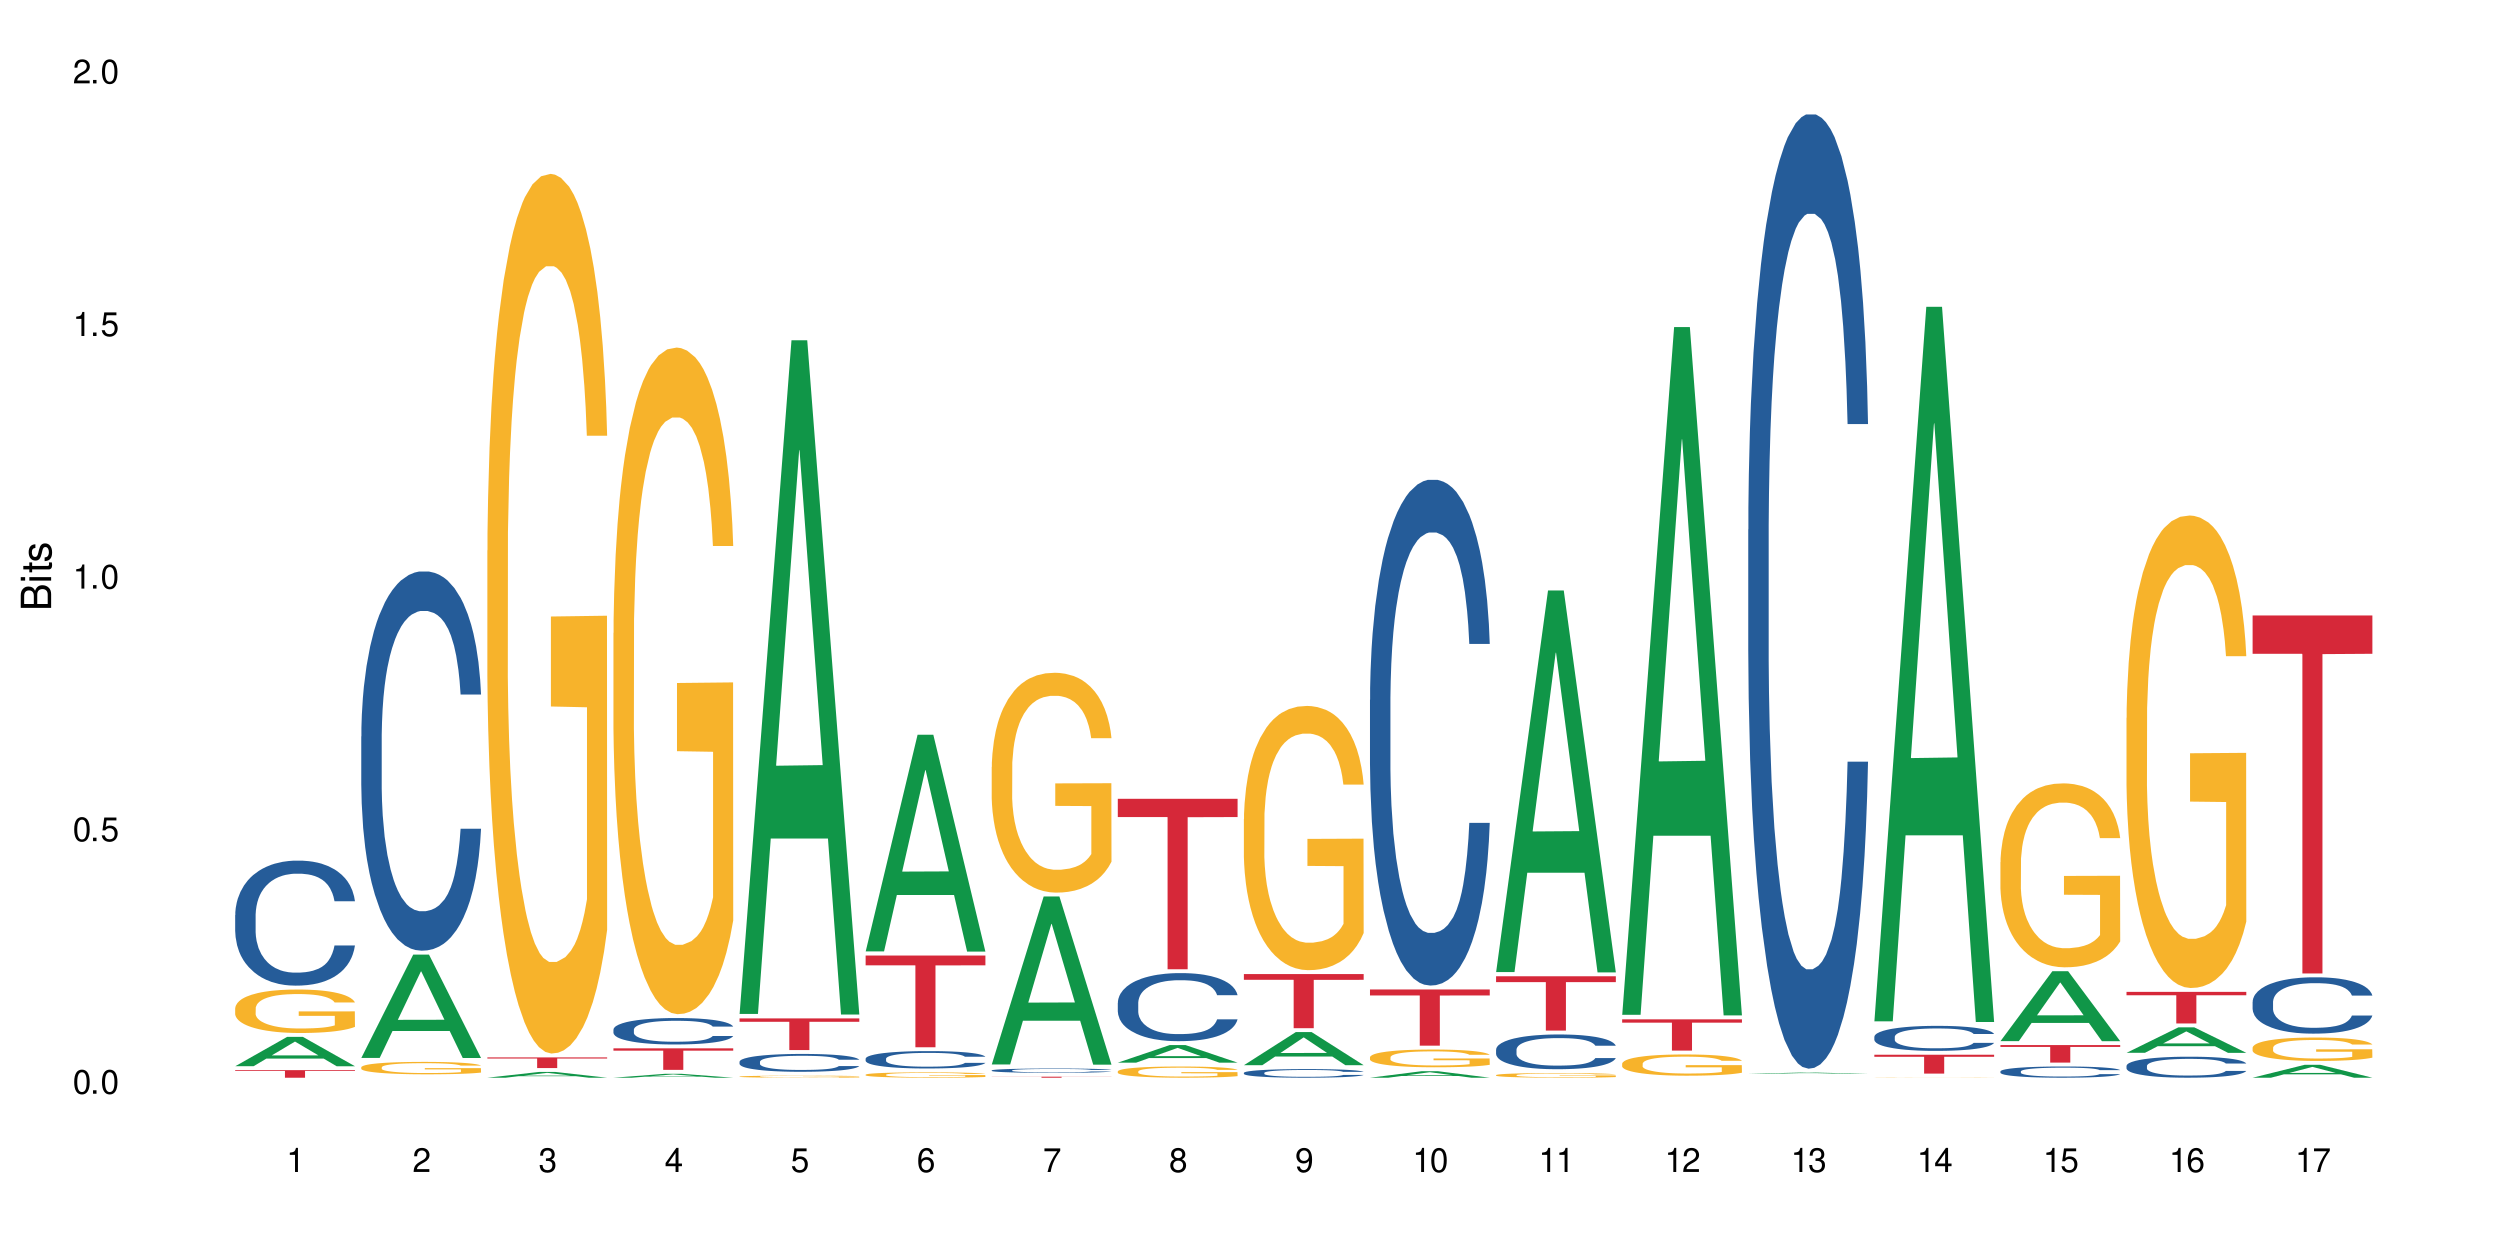 <?xml version="1.0" encoding="UTF-8"?>
<svg xmlns="http://www.w3.org/2000/svg" xmlns:xlink="http://www.w3.org/1999/xlink" width="720" height="360" viewBox="0 0 720 360">
<defs>
<g>
<g id="glyph-0-0">
</g>
<g id="glyph-0-1">
<path d="M 2.641 -6.938 C 2 -6.938 1.422 -6.656 1.078 -6.172 C 0.641 -5.562 0.406 -4.641 0.406 -3.359 C 0.406 -1.016 1.188 0.219 2.641 0.219 C 4.078 0.219 4.859 -1.016 4.859 -3.297 C 4.859 -4.641 4.656 -5.547 4.203 -6.172 C 3.844 -6.656 3.281 -6.938 2.641 -6.938 Z M 2.641 -6.188 C 3.547 -6.188 4 -5.25 4 -3.375 C 4 -1.406 3.562 -0.484 2.625 -0.484 C 1.734 -0.484 1.281 -1.438 1.281 -3.344 C 1.281 -5.25 1.734 -6.188 2.641 -6.188 Z M 2.641 -6.188 "/>
</g>
<g id="glyph-0-2">
<path d="M 1.828 -1 L 0.828 -1 L 0.828 0 L 1.828 0 Z M 1.828 -1 "/>
</g>
<g id="glyph-0-3">
<path d="M 4.562 -6.797 L 1.062 -6.797 L 0.547 -3.094 L 1.328 -3.094 C 1.719 -3.562 2.047 -3.734 2.578 -3.734 C 3.484 -3.734 4.062 -3.109 4.062 -2.094 C 4.062 -1.125 3.484 -0.531 2.578 -0.531 C 1.828 -0.531 1.375 -0.906 1.188 -1.672 L 0.328 -1.672 C 0.453 -1.109 0.547 -0.844 0.75 -0.594 C 1.125 -0.078 1.828 0.219 2.594 0.219 C 3.969 0.219 4.922 -0.781 4.922 -2.219 C 4.922 -3.562 4.031 -4.484 2.719 -4.484 C 2.25 -4.484 1.859 -4.359 1.469 -4.062 L 1.734 -5.969 L 4.562 -5.969 Z M 4.562 -6.797 "/>
</g>
<g id="glyph-0-4">
<path d="M 2.484 -4.938 L 2.484 0 L 3.328 0 L 3.328 -6.938 L 2.766 -6.938 C 2.469 -5.875 2.281 -5.734 0.984 -5.562 L 0.984 -4.938 Z M 2.484 -4.938 "/>
</g>
<g id="glyph-0-5">
<path d="M 4.859 -0.828 L 1.281 -0.828 C 1.359 -1.406 1.672 -1.781 2.5 -2.281 L 3.469 -2.828 C 4.406 -3.344 4.906 -4.062 4.906 -4.906 C 4.906 -5.484 4.672 -6.031 4.266 -6.406 C 3.859 -6.766 3.375 -6.938 2.719 -6.938 C 1.859 -6.938 1.219 -6.625 0.844 -6.031 C 0.609 -5.672 0.5 -5.234 0.484 -4.531 L 1.328 -4.531 C 1.359 -5.016 1.406 -5.281 1.531 -5.516 C 1.75 -5.938 2.188 -6.203 2.703 -6.203 C 3.469 -6.203 4.031 -5.641 4.031 -4.891 C 4.031 -4.344 3.719 -3.859 3.125 -3.516 L 2.234 -3 C 0.812 -2.172 0.406 -1.531 0.328 -0.016 L 4.859 -0.016 Z M 4.859 -0.828 "/>
</g>
<g id="glyph-0-6">
<path d="M 2.125 -3.188 L 2.578 -3.188 C 3.5 -3.188 3.984 -2.766 3.984 -1.922 C 3.984 -1.062 3.469 -0.531 2.594 -0.531 C 1.656 -0.531 1.203 -1 1.156 -2.016 L 0.312 -2.016 C 0.344 -1.453 0.438 -1.094 0.609 -0.781 C 0.953 -0.109 1.625 0.219 2.547 0.219 C 3.953 0.219 4.859 -0.625 4.859 -1.938 C 4.859 -2.828 4.516 -3.297 3.703 -3.594 C 4.344 -3.844 4.656 -4.328 4.656 -5.031 C 4.656 -6.219 3.875 -6.938 2.578 -6.938 C 1.203 -6.938 0.484 -6.172 0.453 -4.703 L 1.297 -4.703 C 1.312 -5.125 1.344 -5.359 1.453 -5.578 C 1.641 -5.969 2.062 -6.203 2.594 -6.203 C 3.344 -6.203 3.797 -5.75 3.797 -5 C 3.797 -4.516 3.609 -4.219 3.25 -4.047 C 3.016 -3.953 2.703 -3.922 2.125 -3.906 Z M 2.125 -3.188 "/>
</g>
<g id="glyph-0-7">
<path d="M 3.141 -1.672 L 3.141 0 L 3.984 0 L 3.984 -1.672 L 4.984 -1.672 L 4.984 -2.438 L 3.984 -2.438 L 3.984 -6.938 L 3.359 -6.938 L 0.266 -2.578 L 0.266 -1.672 Z M 3.141 -2.438 L 1 -2.438 L 3.141 -5.5 Z M 3.141 -2.438 "/>
</g>
<g id="glyph-0-8">
<path d="M 4.781 -5.125 C 4.609 -6.266 3.891 -6.938 2.844 -6.938 C 2.094 -6.938 1.422 -6.578 1.031 -5.953 C 0.594 -5.266 0.406 -4.422 0.406 -3.172 C 0.406 -2 0.578 -1.25 0.984 -0.641 C 1.359 -0.078 1.953 0.219 2.703 0.219 C 3.984 0.219 4.922 -0.75 4.922 -2.094 C 4.922 -3.375 4.062 -4.281 2.844 -4.281 C 2.172 -4.281 1.641 -4.031 1.281 -3.516 C 1.281 -5.234 1.828 -6.188 2.797 -6.188 C 3.391 -6.188 3.797 -5.797 3.938 -5.125 Z M 2.734 -3.531 C 3.547 -3.531 4.062 -2.953 4.062 -2.031 C 4.062 -1.156 3.484 -0.531 2.703 -0.531 C 1.922 -0.531 1.328 -1.188 1.328 -2.078 C 1.328 -2.938 1.906 -3.531 2.734 -3.531 Z M 2.734 -3.531 "/>
</g>
<g id="glyph-0-9">
<path d="M 4.984 -6.797 L 0.438 -6.797 L 0.438 -5.969 L 4.109 -5.969 C 2.5 -3.656 1.828 -2.234 1.328 0 L 2.219 0 C 2.594 -2.172 3.453 -4.047 4.984 -6.094 Z M 4.984 -6.797 "/>
</g>
<g id="glyph-0-10">
<path d="M 3.75 -3.656 C 4.469 -4.094 4.688 -4.438 4.688 -5.078 C 4.688 -6.172 3.844 -6.938 2.641 -6.938 C 1.438 -6.938 0.594 -6.172 0.594 -5.094 C 0.594 -4.438 0.812 -4.094 1.516 -3.656 C 0.734 -3.266 0.359 -2.703 0.359 -1.922 C 0.359 -0.656 1.281 0.219 2.641 0.219 C 3.984 0.219 4.922 -0.656 4.922 -1.922 C 4.922 -2.703 4.531 -3.266 3.75 -3.656 Z M 2.641 -6.188 C 3.359 -6.188 3.812 -5.75 3.812 -5.062 C 3.812 -4.406 3.344 -3.984 2.641 -3.984 C 1.922 -3.984 1.453 -4.406 1.453 -5.078 C 1.453 -5.75 1.922 -6.188 2.641 -6.188 Z M 2.641 -3.266 C 3.484 -3.266 4.062 -2.719 4.062 -1.906 C 4.062 -1.078 3.484 -0.531 2.625 -0.531 C 1.797 -0.531 1.219 -1.094 1.219 -1.906 C 1.219 -2.719 1.781 -3.266 2.641 -3.266 Z M 2.641 -3.266 "/>
</g>
<g id="glyph-0-11">
<path d="M 0.516 -1.578 C 0.672 -0.453 1.406 0.219 2.438 0.219 C 3.188 0.219 3.859 -0.141 4.266 -0.766 C 4.688 -1.453 4.891 -2.297 4.891 -3.547 C 4.891 -4.719 4.703 -5.453 4.312 -6.078 C 3.938 -6.641 3.344 -6.938 2.594 -6.938 C 1.297 -6.938 0.359 -5.969 0.359 -4.625 C 0.359 -3.344 1.234 -2.453 2.453 -2.453 C 3.094 -2.453 3.578 -2.672 4.016 -3.203 C 4 -1.484 3.469 -0.531 2.5 -0.531 C 1.906 -0.531 1.484 -0.906 1.359 -1.578 Z M 2.578 -6.203 C 3.375 -6.203 3.969 -5.531 3.969 -4.641 C 3.969 -3.797 3.391 -3.188 2.547 -3.188 C 1.734 -3.188 1.234 -3.766 1.234 -4.688 C 1.234 -5.562 1.797 -6.203 2.578 -6.203 Z M 2.578 -6.203 "/>
</g>
<g id="glyph-1-0">
</g>
<g id="glyph-1-1">
<path d="M 0 -0.953 L 0 -4.891 C 0 -5.719 -0.234 -6.344 -0.734 -6.797 C -1.188 -7.234 -1.812 -7.469 -2.5 -7.469 C -3.547 -7.469 -4.188 -7 -4.625 -5.875 C -4.984 -6.688 -5.625 -7.094 -6.531 -7.094 C -7.172 -7.094 -7.734 -6.859 -8.141 -6.391 C -8.562 -5.922 -8.75 -5.344 -8.75 -4.5 L -8.75 -0.953 Z M -4.984 -2.062 L -7.766 -2.062 L -7.766 -4.219 C -7.766 -4.844 -7.688 -5.203 -7.453 -5.5 C -7.219 -5.812 -6.859 -5.969 -6.375 -5.969 C -5.891 -5.969 -5.531 -5.812 -5.297 -5.5 C -5.062 -5.203 -4.984 -4.844 -4.984 -4.219 Z M -0.984 -2.062 L -4 -2.062 L -4 -4.781 C -4 -5.766 -3.438 -6.359 -2.484 -6.359 C -1.547 -6.359 -0.984 -5.766 -0.984 -4.781 Z M -0.984 -2.062 "/>
</g>
<g id="glyph-1-2">
<path d="M -6.281 -1.797 L -6.281 -0.797 L 0 -0.797 L 0 -1.797 Z M -8.75 -1.797 L -8.75 -0.797 L -7.484 -0.797 L -7.484 -1.797 Z M -8.75 -1.797 "/>
</g>
<g id="glyph-1-3">
<path d="M -6.281 -3.047 L -6.281 -2.016 L -8.016 -2.016 L -8.016 -1.016 L -6.281 -1.016 L -6.281 -0.172 L -5.469 -0.172 L -5.469 -1.016 L -0.719 -1.016 C -0.078 -1.016 0.281 -1.453 0.281 -2.234 C 0.281 -2.5 0.25 -2.719 0.188 -3.047 L -0.641 -3.047 C -0.609 -2.906 -0.594 -2.766 -0.594 -2.562 C -0.594 -2.141 -0.719 -2.016 -1.156 -2.016 L -5.469 -2.016 L -5.469 -3.047 Z M -6.281 -3.047 "/>
</g>
<g id="glyph-1-4">
<path d="M -4.531 -5.25 C -5.766 -5.25 -6.469 -4.422 -6.469 -2.969 C -6.469 -1.516 -5.719 -0.562 -4.547 -0.562 C -3.562 -0.562 -3.094 -1.062 -2.734 -2.562 L -2.516 -3.484 C -2.344 -4.188 -2.094 -4.469 -1.641 -4.469 C -1.047 -4.469 -0.641 -3.875 -0.641 -3 C -0.641 -2.453 -0.797 -2 -1.062 -1.75 C -1.25 -1.594 -1.422 -1.531 -1.875 -1.469 L -1.875 -0.406 C -0.422 -0.453 0.281 -1.266 0.281 -2.922 C 0.281 -4.5 -0.5 -5.516 -1.719 -5.516 C -2.656 -5.516 -3.172 -4.984 -3.469 -3.734 L -3.703 -2.766 C -3.891 -1.953 -4.156 -1.609 -4.594 -1.609 C -5.188 -1.609 -5.547 -2.125 -5.547 -2.938 C -5.547 -3.75 -5.203 -4.172 -4.531 -4.203 Z M -4.531 -5.25 "/>
</g>
</g>
</defs>
<rect x="-72" y="-36" width="864" height="432" fill="rgb(100%, 100%, 100%)" fill-opacity="1"/>
<path fill-rule="nonzero" fill="rgb(6.275%, 58.824%, 28.235%)" fill-opacity="1" d="M 67.73 307.07 L 67.77 307.062 L 82.695 298.621 L 87.227 298.621 L 102.23 307.078 L 96.957 307.078 L 93.199 304.871 L 76.723 304.871 L 73.039 307.07 L 67.73 307.07 L 78.309 303.957 L 91.688 303.949 L 85.016 300.004 L 84.941 299.996 L 84.871 300.02 L 78.273 303.949 L 78.309 303.957 Z M 67.73 307.07 "/>
<path fill-rule="nonzero" fill="rgb(14.51%, 36.078%, 60%)" fill-opacity="1" d="M 67.73 263.539 L 67.773 263.504 L 67.773 262.715 L 67.898 261.465 L 68.195 259.887 L 68.488 258.801 L 69.246 256.859 L 70.297 254.984 L 71.391 253.539 L 72.191 252.684 L 72.906 252.023 L 74.547 250.809 L 75.598 250.184 L 76.734 249.625 L 78.121 249.062 L 79.133 248.734 L 81.402 248.207 L 83.086 247.98 L 84.391 247.879 L 87.211 247.879 L 88.891 248.012 L 90.113 248.176 L 91.457 248.438 L 92.594 248.734 L 94.57 249.457 L 96.34 250.379 L 97.137 250.906 L 98.402 251.926 L 99.367 252.914 L 100.043 253.77 L 100.797 254.984 L 101.473 256.465 L 101.977 258.145 L 102.23 259.559 L 96.34 259.559 L 96.043 258.242 L 95.707 257.223 L 95.078 255.875 L 94.445 254.918 L 93.562 253.965 L 92.762 253.34 L 91.668 252.715 L 90.703 252.32 L 89.691 252.023 L 88.723 251.828 L 86.875 251.629 L 84.727 251.629 L 83.93 251.695 L 82.289 251.957 L 81.402 252.188 L 80.141 252.648 L 79.258 253.078 L 78.207 253.734 L 77.492 254.293 L 76.609 255.148 L 75.977 255.906 L 75.262 256.992 L 74.84 257.816 L 74.461 258.734 L 74.125 259.82 L 73.875 260.973 L 73.703 262.191 L 73.621 263.375 L 73.621 268.473 L 73.703 269.656 L 73.914 271.039 L 74.461 273.047 L 75.262 274.789 L 76.188 276.172 L 77.07 277.156 L 77.574 277.617 L 78.25 278.145 L 79.301 278.801 L 80.816 279.461 L 81.699 279.723 L 83.043 279.988 L 84.434 280.117 L 86.285 280.117 L 87.926 279.988 L 89.02 279.82 L 90.156 279.559 L 91.711 279 L 92.68 278.473 L 93.52 277.848 L 94.152 277.223 L 94.57 276.695 L 95.203 275.676 L 95.707 274.559 L 96.086 273.406 L 96.34 272.289 L 102.23 272.289 L 101.977 273.605 L 101.598 274.887 L 101.219 275.84 L 100.629 276.992 L 99.957 278.012 L 98.988 279.164 L 98.191 279.922 L 97.137 280.742 L 96.172 281.367 L 95.117 281.926 L 93.562 282.586 L 92.551 282.914 L 91.457 283.211 L 90.156 283.473 L 88.516 283.703 L 86.746 283.836 L 85.105 283.867 L 83.34 283.801 L 82.035 283.672 L 80.309 283.375 L 78.164 282.781 L 76.609 282.156 L 75.387 281.531 L 74.336 280.875 L 73.156 279.988 L 71.645 278.539 L 70.719 277.422 L 70.086 276.5 L 69.371 275.215 L 68.867 274.066 L 68.277 272.223 L 67.855 269.887 L 67.73 268.078 Z M 67.73 263.539 "/>
<path fill-rule="nonzero" fill="rgb(96.863%, 70.196%, 16.863%)" fill-opacity="1" d="M 67.73 290.348 L 67.773 290.336 L 67.773 290.105 L 67.941 289.59 L 68.363 288.883 L 68.91 288.301 L 69.496 287.84 L 69.875 287.602 L 70.508 287.258 L 71.055 287.008 L 72.441 286.492 L 74.211 286.012 L 75.176 285.805 L 76.27 285.613 L 77.828 285.395 L 78.543 285.312 L 80.73 285.133 L 83.215 285.016 L 85.949 284.98 L 87.211 284.992 L 88.934 285.039 L 91.289 285.164 L 92.637 285.281 L 93.688 285.395 L 94.781 285.543 L 96.129 285.773 L 97.391 286.047 L 98.402 286.32 L 99.41 286.664 L 100.25 287.031 L 100.965 287.43 L 101.598 287.91 L 101.977 288.312 L 102.23 288.711 L 96.383 288.711 L 96.043 288.312 L 95.664 288 L 95.035 287.625 L 94.402 287.352 L 93.773 287.133 L 92.594 286.836 L 91.586 286.652 L 90.324 286.492 L 89.102 286.391 L 87.715 286.32 L 86.875 286.297 L 84.645 286.297 L 82.625 286.379 L 81.445 286.469 L 80.605 286.562 L 79.426 286.73 L 78.711 286.871 L 78.289 286.961 L 77.027 287.316 L 76.188 287.637 L 75.723 287.852 L 75.137 288.195 L 74.715 288.504 L 74.25 288.961 L 74 289.305 L 73.664 290.082 L 73.621 292.141 L 73.746 292.578 L 74 293.047 L 74.336 293.457 L 74.84 293.891 L 75.348 294.223 L 76.23 294.668 L 76.988 294.969 L 77.574 295.16 L 78.711 295.469 L 79.176 295.574 L 80.27 295.781 L 81.402 295.941 L 82.793 296.078 L 83.844 296.145 L 85.527 296.203 L 87.672 296.203 L 90.195 296.133 L 91.797 296.043 L 92.891 295.949 L 93.605 295.871 L 94.488 295.746 L 95.117 295.629 L 95.707 295.504 L 96.422 295.309 L 96.422 292.578 L 86.031 292.566 L 86.031 291.285 L 102.188 291.273 L 102.23 295.746 L 101.344 296.055 L 100.25 296.352 L 99.199 296.578 L 98.105 296.773 L 96.551 296.992 L 95.289 297.129 L 93.352 297.289 L 91.586 297.391 L 89.734 297.461 L 88.094 297.496 L 86.156 297.508 L 84.434 297.484 L 82.582 297.414 L 81.109 297.324 L 79.762 297.211 L 78.418 297.059 L 76.734 296.82 L 75.641 296.625 L 74.504 296.387 L 73.367 296.098 L 72.359 295.789 L 71.688 295.551 L 71.012 295.277 L 70.297 294.934 L 69.625 294.543 L 69.121 294.191 L 68.656 293.789 L 68.32 293.41 L 67.984 292.898 L 67.816 292.484 L 67.73 292.129 Z M 67.73 290.348 "/>
<path fill-rule="nonzero" fill="rgb(83.922%, 15.686%, 22.353%)" fill-opacity="1" d="M 67.73 308.191 L 102.23 308.191 L 102.23 308.426 L 87.852 308.43 L 87.852 310.383 L 82.066 310.383 L 82.066 308.43 L 81.984 308.426 L 67.73 308.426 Z M 67.73 308.191 "/>
<path fill-rule="nonzero" fill="rgb(6.275%, 58.824%, 28.235%)" fill-opacity="1" d="M 104.043 304.684 L 104.082 304.652 L 119.008 274.918 L 123.543 274.918 L 138.543 304.711 L 133.273 304.711 L 129.512 296.934 L 113.039 296.934 L 109.352 304.684 L 104.043 304.684 L 114.621 293.715 L 128 293.688 L 121.332 279.785 L 121.258 279.758 L 121.184 279.84 L 114.586 293.688 L 114.621 293.715 Z M 104.043 304.684 "/>
<path fill-rule="nonzero" fill="rgb(14.51%, 36.078%, 60%)" fill-opacity="1" d="M 104.043 212.113 L 104.086 212.012 L 104.086 209.617 L 104.211 205.824 L 104.508 201.031 L 104.801 197.738 L 105.559 191.848 L 106.609 186.16 L 107.703 181.766 L 108.504 179.172 L 109.219 177.176 L 110.859 173.48 L 111.91 171.586 L 113.047 169.887 L 114.438 168.191 L 115.445 167.191 L 117.719 165.594 L 119.398 164.898 L 120.703 164.598 L 123.523 164.598 L 125.207 164.996 L 126.426 165.496 L 127.773 166.293 L 128.91 167.191 L 130.887 169.391 L 132.652 172.184 L 133.453 173.781 L 134.715 176.875 L 135.684 179.871 L 136.355 182.465 L 137.113 186.16 L 137.785 190.652 L 138.289 195.742 L 138.543 200.035 L 132.652 200.035 L 132.359 196.043 L 132.023 192.945 L 131.391 188.855 L 130.758 185.961 L 129.875 183.066 L 129.078 181.168 L 127.984 179.27 L 127.016 178.074 L 126.004 177.176 L 125.039 176.574 L 123.188 175.977 L 121.043 175.977 L 120.242 176.176 L 118.602 176.977 L 117.719 177.676 L 116.457 179.07 L 115.57 180.371 L 114.52 182.367 L 113.805 184.062 L 112.922 186.66 L 112.289 188.953 L 111.574 192.25 L 111.156 194.742 L 110.777 197.539 L 110.438 200.832 L 110.188 204.328 L 110.02 208.02 L 109.934 211.613 L 109.934 227.086 L 110.02 230.68 L 110.23 234.871 L 110.777 240.961 L 111.574 246.254 L 112.5 250.445 L 113.383 253.441 L 113.891 254.836 L 114.562 256.434 L 115.613 258.43 L 117.129 260.43 L 118.012 261.227 L 119.359 262.023 L 120.746 262.426 L 122.598 262.426 L 124.238 262.023 L 125.332 261.527 L 126.469 260.727 L 128.023 259.031 L 128.992 257.434 L 129.832 255.535 L 130.465 253.641 L 130.887 252.043 L 131.516 248.949 L 132.023 245.555 L 132.398 242.059 L 132.652 238.668 L 138.543 238.668 L 138.289 242.66 L 137.91 246.551 L 137.531 249.445 L 136.945 252.941 L 136.27 256.035 L 135.305 259.531 L 134.504 261.824 L 133.453 264.32 L 132.484 266.219 L 131.434 267.914 L 129.875 269.91 L 128.867 270.91 L 127.773 271.809 L 126.469 272.605 L 124.828 273.305 L 123.059 273.703 L 121.418 273.805 L 119.652 273.605 L 118.348 273.207 L 116.625 272.309 L 114.477 270.512 L 112.922 268.613 L 111.703 266.715 L 110.648 264.719 L 109.473 262.023 L 107.957 257.633 L 107.031 254.238 L 106.402 251.445 L 105.684 247.551 L 105.18 244.059 L 104.59 238.465 L 104.172 231.379 L 104.043 225.891 Z M 104.043 212.113 "/>
<path fill-rule="nonzero" fill="rgb(96.863%, 70.196%, 16.863%)" fill-opacity="1" d="M 104.043 307.355 L 104.086 307.355 L 104.086 307.289 L 104.254 307.141 L 104.676 306.938 L 105.223 306.773 L 105.812 306.641 L 106.191 306.574 L 106.82 306.473 L 107.367 306.402 L 108.758 306.254 L 110.523 306.117 L 111.492 306.059 L 112.586 306.004 L 114.141 305.941 L 114.855 305.918 L 117.043 305.867 L 119.527 305.832 L 122.262 305.824 L 123.523 305.828 L 125.25 305.84 L 127.605 305.875 L 128.949 305.91 L 130.004 305.941 L 131.098 305.984 L 132.441 306.051 L 133.703 306.129 L 134.715 306.207 L 135.723 306.305 L 136.566 306.41 L 137.281 306.523 L 137.91 306.66 L 138.289 306.773 L 138.543 306.891 L 132.695 306.891 L 132.359 306.773 L 131.98 306.688 L 131.348 306.578 L 130.719 306.5 L 130.086 306.438 L 128.91 306.352 L 127.898 306.301 L 126.637 306.254 L 125.418 306.227 L 124.027 306.207 L 123.188 306.199 L 120.957 306.199 L 118.938 306.223 L 117.758 306.25 L 116.918 306.273 L 115.738 306.324 L 115.023 306.363 L 114.605 306.391 L 113.344 306.492 L 112.5 306.582 L 112.039 306.645 L 111.449 306.742 L 111.027 306.832 L 110.566 306.961 L 110.312 307.059 L 109.977 307.281 L 109.934 307.871 L 110.062 307.996 L 110.312 308.129 L 110.648 308.246 L 111.156 308.371 L 111.66 308.465 L 112.543 308.594 L 113.301 308.68 L 113.891 308.734 L 115.023 308.82 L 115.488 308.852 L 116.582 308.91 L 117.719 308.957 L 119.105 308.996 L 120.156 309.016 L 121.84 309.031 L 123.984 309.031 L 126.512 309.012 L 128.109 308.984 L 129.203 308.961 L 129.918 308.938 L 130.801 308.902 L 131.434 308.867 L 132.023 308.832 L 132.738 308.777 L 132.738 307.996 L 122.344 307.992 L 122.344 307.625 L 138.5 307.621 L 138.543 308.902 L 137.66 308.988 L 136.566 309.074 L 135.512 309.141 L 134.418 309.195 L 132.863 309.258 L 131.602 309.297 L 129.664 309.344 L 127.898 309.371 L 126.047 309.391 L 124.406 309.402 L 122.473 309.402 L 120.746 309.398 L 118.895 309.379 L 117.422 309.352 L 116.078 309.32 L 114.73 309.277 L 113.047 309.207 L 111.953 309.152 L 110.816 309.082 L 109.684 309.004 L 108.672 308.914 L 108 308.844 L 107.324 308.766 L 106.609 308.668 L 105.938 308.559 L 105.434 308.457 L 104.969 308.34 L 104.633 308.234 L 104.297 308.086 L 104.129 307.969 L 104.043 307.867 Z M 104.043 307.355 "/>
<path fill-rule="nonzero" fill="rgb(6.275%, 58.824%, 28.235%)" fill-opacity="1" d="M 140.359 310.379 L 140.395 310.379 L 155.32 308.711 L 159.855 308.711 L 174.855 310.383 L 169.586 310.383 L 165.828 309.945 L 149.352 309.945 L 145.664 310.379 L 140.359 310.379 L 150.938 309.766 L 164.316 309.766 L 157.645 308.984 L 157.57 308.984 L 157.496 308.988 L 150.898 309.766 L 150.938 309.766 Z M 140.359 310.379 "/>
<path fill-rule="nonzero" fill="rgb(96.863%, 70.196%, 16.863%)" fill-opacity="1" d="M 140.359 158.582 L 140.398 158.352 L 140.398 153.723 L 140.57 143.312 L 140.988 128.965 L 141.535 117.168 L 142.125 107.91 L 142.504 103.051 L 143.137 96.113 L 143.684 91.02 L 145.07 80.609 L 146.836 70.891 L 147.805 66.727 L 148.898 62.793 L 150.457 58.398 L 151.172 56.777 L 153.359 53.078 L 155.84 50.762 L 158.574 50.07 L 159.836 50.301 L 161.562 51.227 L 163.918 53.77 L 165.266 56.086 L 166.316 58.398 L 167.41 61.406 L 168.754 66.035 L 170.02 71.586 L 171.027 77.141 L 172.039 84.082 L 172.879 91.484 L 173.594 99.582 L 174.227 109.301 L 174.605 117.398 L 174.855 125.496 L 169.008 125.496 L 168.672 117.398 L 168.293 111.152 L 167.66 103.516 L 167.031 97.961 L 166.398 93.566 L 165.223 87.551 L 164.211 83.848 L 162.949 80.609 L 161.73 78.527 L 160.34 77.141 L 159.5 76.676 L 157.27 76.676 L 155.25 78.297 L 154.074 80.148 L 153.23 81.996 L 152.055 85.469 L 151.34 88.246 L 150.918 90.098 L 149.656 97.27 L 148.812 103.746 L 148.352 108.145 L 147.762 115.082 L 147.344 121.332 L 146.879 130.586 L 146.625 137.527 L 146.289 153.262 L 146.25 194.906 L 146.375 203.699 L 146.625 213.184 L 146.965 221.516 L 147.469 230.309 L 147.973 237.016 L 148.855 246.039 L 149.613 252.055 L 150.203 255.988 L 151.34 262.234 L 151.801 264.316 L 152.895 268.484 L 154.031 271.723 L 155.418 274.5 L 156.473 275.887 L 158.152 277.043 L 160.301 277.043 L 162.824 275.656 L 164.422 273.805 L 165.516 271.953 L 166.23 270.332 L 167.113 267.789 L 167.746 265.477 L 168.336 262.93 L 169.051 258.996 L 169.051 203.699 L 158.66 203.469 L 158.66 177.555 L 174.812 177.324 L 174.855 267.789 L 173.973 274.035 L 172.879 280.051 L 171.828 284.68 L 170.734 288.613 L 169.176 293.008 L 167.914 295.785 L 165.98 299.023 L 164.211 301.105 L 162.359 302.496 L 160.719 303.188 L 158.785 303.422 L 157.059 302.957 L 155.211 301.57 L 153.738 299.719 L 152.391 297.406 L 151.043 294.398 L 149.359 289.539 L 148.266 285.605 L 147.133 280.746 L 145.996 274.961 L 144.984 268.715 L 144.312 263.855 L 143.641 258.301 L 142.926 251.363 L 142.25 243.496 L 141.746 236.324 L 141.285 228.223 L 140.945 220.59 L 140.609 210.176 L 140.441 201.848 L 140.359 194.676 Z M 140.359 158.582 "/>
<path fill-rule="nonzero" fill="rgb(83.922%, 15.686%, 22.353%)" fill-opacity="1" d="M 140.359 304.535 L 174.855 304.535 L 174.855 304.863 L 160.477 304.863 L 160.477 307.598 L 154.695 307.598 L 154.695 304.867 L 154.609 304.863 L 140.359 304.863 Z M 140.359 304.535 "/>
<path fill-rule="nonzero" fill="rgb(6.275%, 58.824%, 28.235%)" fill-opacity="1" d="M 176.672 310.383 L 176.707 310.379 L 191.637 309.246 L 196.168 309.246 L 211.168 310.383 L 205.898 310.383 L 202.141 310.086 L 185.664 310.086 L 181.98 310.383 L 176.672 310.383 L 187.25 309.961 L 200.629 309.961 L 193.957 309.43 L 193.883 309.43 L 193.809 309.434 L 187.211 309.961 L 187.25 309.961 Z M 176.672 310.383 "/>
<path fill-rule="nonzero" fill="rgb(14.51%, 36.078%, 60%)" fill-opacity="1" d="M 176.672 296.512 L 176.715 296.504 L 176.715 296.336 L 176.84 296.074 L 177.133 295.738 L 177.43 295.508 L 178.188 295.098 L 179.238 294.703 L 180.332 294.395 L 181.133 294.215 L 181.848 294.074 L 183.488 293.816 L 184.539 293.688 L 185.676 293.566 L 187.062 293.449 L 188.074 293.379 L 190.344 293.27 L 192.027 293.219 L 193.332 293.199 L 196.152 293.199 L 197.832 293.227 L 199.055 293.262 L 200.398 293.316 L 201.535 293.379 L 203.512 293.531 L 205.281 293.727 L 206.078 293.84 L 207.34 294.055 L 208.309 294.266 L 208.98 294.445 L 209.738 294.703 L 210.414 295.016 L 210.918 295.371 L 211.168 295.668 L 205.281 295.668 L 204.984 295.391 L 204.648 295.176 L 204.02 294.891 L 203.387 294.688 L 202.504 294.488 L 201.703 294.355 L 200.609 294.223 L 199.641 294.137 L 198.633 294.074 L 197.664 294.035 L 195.812 293.992 L 193.668 293.992 L 192.867 294.008 L 191.227 294.062 L 190.344 294.109 L 189.082 294.207 L 188.199 294.297 L 187.148 294.438 L 186.434 294.555 L 185.547 294.738 L 184.918 294.898 L 184.203 295.125 L 183.781 295.301 L 183.402 295.496 L 183.066 295.727 L 182.812 295.969 L 182.645 296.227 L 182.562 296.477 L 182.562 297.555 L 182.645 297.805 L 182.855 298.098 L 183.402 298.523 L 184.203 298.891 L 185.129 299.184 L 186.012 299.391 L 186.516 299.488 L 187.188 299.602 L 188.242 299.738 L 189.754 299.879 L 190.641 299.934 L 191.984 299.988 L 193.375 300.02 L 195.227 300.02 L 196.867 299.988 L 197.961 299.957 L 199.094 299.898 L 200.652 299.781 L 201.621 299.672 L 202.461 299.539 L 203.094 299.406 L 203.512 299.293 L 204.145 299.078 L 204.648 298.844 L 205.027 298.598 L 205.281 298.363 L 211.168 298.363 L 210.918 298.641 L 210.539 298.91 L 210.16 299.113 L 209.57 299.355 L 208.898 299.574 L 207.93 299.816 L 207.133 299.977 L 206.078 300.148 L 205.113 300.281 L 204.059 300.402 L 202.504 300.539 L 201.492 300.609 L 200.398 300.672 L 199.094 300.727 L 197.453 300.777 L 195.688 300.805 L 194.047 300.812 L 192.281 300.797 L 190.977 300.77 L 189.25 300.707 L 187.105 300.582 L 185.547 300.449 L 184.328 300.316 L 183.277 300.18 L 182.098 299.988 L 180.586 299.684 L 179.66 299.449 L 179.027 299.254 L 178.312 298.98 L 177.809 298.738 L 177.219 298.348 L 176.797 297.855 L 176.672 297.473 Z M 176.672 296.512 "/>
<path fill-rule="nonzero" fill="rgb(96.863%, 70.196%, 16.863%)" fill-opacity="1" d="M 176.672 182.324 L 176.715 182.148 L 176.715 178.645 L 176.883 170.754 L 177.305 159.883 L 177.852 150.941 L 178.438 143.926 L 178.816 140.246 L 179.449 134.984 L 179.996 131.129 L 181.383 123.238 L 183.152 115.871 L 184.117 112.719 L 185.211 109.734 L 186.77 106.406 L 187.484 105.176 L 189.672 102.371 L 192.152 100.617 L 194.887 100.094 L 196.152 100.27 L 197.875 100.969 L 200.23 102.898 L 201.578 104.652 L 202.629 106.406 L 203.723 108.684 L 205.07 112.191 L 206.332 116.398 L 207.34 120.605 L 208.352 125.867 L 209.191 131.477 L 209.906 137.613 L 210.539 144.98 L 210.918 151.117 L 211.168 157.254 L 205.32 157.254 L 204.984 151.117 L 204.605 146.383 L 203.977 140.594 L 203.344 136.387 L 202.715 133.055 L 201.535 128.496 L 200.527 125.691 L 199.266 123.238 L 198.043 121.66 L 196.656 120.605 L 195.812 120.258 L 193.586 120.258 L 191.566 121.484 L 190.387 122.887 L 189.547 124.289 L 188.367 126.918 L 187.652 129.023 L 187.23 130.426 L 185.969 135.859 L 185.129 140.77 L 184.664 144.102 L 184.078 149.363 L 183.656 154.098 L 183.191 161.109 L 182.941 166.371 L 182.605 178.293 L 182.562 209.852 L 182.688 216.516 L 182.941 223.703 L 183.277 230.016 L 183.781 236.68 L 184.285 241.766 L 185.172 248.602 L 185.926 253.16 L 186.516 256.141 L 187.652 260.875 L 188.113 262.453 L 189.207 265.609 L 190.344 268.062 L 191.734 270.168 L 192.785 271.219 L 194.469 272.098 L 196.613 272.098 L 199.137 271.043 L 200.734 269.641 L 201.828 268.238 L 202.547 267.012 L 203.43 265.082 L 204.059 263.328 L 204.648 261.402 L 205.363 258.422 L 205.363 216.516 L 194.973 216.34 L 194.973 196.703 L 211.129 196.527 L 211.168 265.082 L 210.285 269.816 L 209.191 274.375 L 208.141 277.883 L 207.047 280.863 L 205.488 284.195 L 204.227 286.301 L 202.293 288.754 L 200.527 290.332 L 198.676 291.383 L 197.035 291.91 L 195.098 292.086 L 193.375 291.734 L 191.523 290.684 L 190.051 289.281 L 188.703 287.527 L 187.359 285.246 L 185.676 281.566 L 184.582 278.586 L 183.445 274.902 L 182.309 270.52 L 181.301 265.785 L 180.625 262.102 L 179.953 257.895 L 179.238 252.633 L 178.566 246.672 L 178.059 241.238 L 177.598 235.102 L 177.262 229.316 L 176.926 221.426 L 176.758 215.113 L 176.672 209.676 Z M 176.672 182.324 "/>
<path fill-rule="nonzero" fill="rgb(83.922%, 15.686%, 22.353%)" fill-opacity="1" d="M 176.672 301.926 L 211.168 301.926 L 211.168 302.59 L 196.793 302.594 L 196.793 308.129 L 191.008 308.129 L 191.008 302.602 L 190.922 302.59 L 176.672 302.59 Z M 176.672 301.926 "/>
<path fill-rule="nonzero" fill="rgb(6.275%, 58.824%, 28.235%)" fill-opacity="1" d="M 212.984 292.004 L 213.023 291.824 L 227.949 98 L 232.484 98 L 247.484 292.188 L 242.211 292.188 L 238.453 241.5 L 221.977 241.5 L 218.293 292.004 L 212.984 292.004 L 223.562 220.531 L 236.941 220.348 L 230.27 129.727 L 230.199 129.543 L 230.125 130.09 L 223.527 220.348 L 223.562 220.531 Z M 212.984 292.004 "/>
<path fill-rule="nonzero" fill="rgb(14.51%, 36.078%, 60%)" fill-opacity="1" d="M 212.984 305.773 L 213.027 305.77 L 213.027 305.656 L 213.152 305.477 L 213.449 305.25 L 213.742 305.098 L 214.5 304.82 L 215.551 304.551 L 216.645 304.344 L 217.445 304.223 L 218.16 304.129 L 219.801 303.953 L 220.852 303.867 L 221.988 303.785 L 223.375 303.707 L 224.387 303.66 L 226.66 303.582 L 228.34 303.551 L 229.645 303.535 L 232.465 303.535 L 234.148 303.555 L 235.367 303.578 L 236.715 303.617 L 237.848 303.66 L 239.828 303.762 L 241.594 303.895 L 242.395 303.969 L 243.656 304.113 L 244.621 304.254 L 245.297 304.379 L 246.055 304.551 L 246.727 304.762 L 247.23 305.004 L 247.484 305.203 L 241.594 305.203 L 241.301 305.016 L 240.961 304.871 L 240.332 304.68 L 239.699 304.543 L 238.816 304.406 L 238.016 304.316 L 236.922 304.227 L 235.957 304.172 L 234.945 304.129 L 233.98 304.102 L 232.129 304.07 L 229.98 304.07 L 229.184 304.082 L 227.543 304.117 L 226.66 304.152 L 225.395 304.219 L 224.512 304.277 L 223.461 304.371 L 222.746 304.453 L 221.863 304.574 L 221.23 304.684 L 220.516 304.836 L 220.094 304.957 L 219.715 305.086 L 219.379 305.242 L 219.129 305.406 L 218.961 305.582 L 218.875 305.75 L 218.875 306.477 L 218.961 306.648 L 219.168 306.844 L 219.715 307.129 L 220.516 307.379 L 221.441 307.578 L 222.324 307.719 L 222.828 307.785 L 223.504 307.859 L 224.555 307.953 L 226.07 308.047 L 226.953 308.086 L 228.301 308.121 L 229.688 308.141 L 231.539 308.141 L 233.18 308.121 L 234.273 308.098 L 235.41 308.062 L 236.965 307.98 L 237.934 307.906 L 238.773 307.816 L 239.406 307.727 L 239.828 307.652 L 240.457 307.508 L 240.961 307.348 L 241.34 307.184 L 241.594 307.023 L 247.484 307.023 L 247.23 307.211 L 246.852 307.395 L 246.473 307.531 L 245.883 307.695 L 245.211 307.84 L 244.242 308.004 L 243.445 308.113 L 242.395 308.23 L 241.426 308.32 L 240.375 308.398 L 238.816 308.492 L 237.809 308.539 L 236.715 308.582 L 235.41 308.621 L 233.77 308.652 L 232 308.672 L 230.359 308.676 L 228.594 308.668 L 227.289 308.648 L 225.566 308.605 L 223.418 308.52 L 221.863 308.434 L 220.641 308.344 L 219.59 308.25 L 218.414 308.121 L 216.898 307.914 L 215.973 307.754 L 215.34 307.625 L 214.625 307.441 L 214.121 307.277 L 213.531 307.012 L 213.113 306.68 L 212.984 306.422 Z M 212.984 305.773 "/>
<path fill-rule="nonzero" fill="rgb(96.863%, 70.196%, 16.863%)" fill-opacity="1" d="M 212.984 310.043 L 213.027 310.043 L 213.027 310.031 L 213.195 310.008 L 213.617 309.977 L 214.164 309.949 L 214.754 309.926 L 215.133 309.914 L 215.762 309.898 L 216.309 309.887 L 217.699 309.863 L 219.465 309.84 L 220.434 309.828 L 221.527 309.82 L 223.082 309.809 L 223.797 309.805 L 225.984 309.797 L 228.469 309.793 L 231.203 309.789 L 232.465 309.793 L 234.188 309.793 L 236.547 309.801 L 237.891 309.805 L 238.941 309.809 L 240.035 309.816 L 241.383 309.828 L 242.645 309.84 L 243.656 309.855 L 244.664 309.871 L 245.508 309.887 L 246.223 309.906 L 246.852 309.93 L 247.23 309.949 L 247.484 309.965 L 241.637 309.965 L 241.301 309.949 L 240.922 309.934 L 240.289 309.914 L 239.656 309.902 L 239.027 309.891 L 237.848 309.879 L 236.84 309.871 L 235.578 309.863 L 234.355 309.855 L 232.969 309.855 L 232.129 309.852 L 229.898 309.852 L 227.879 309.855 L 226.699 309.859 L 225.859 309.863 L 224.68 309.875 L 223.965 309.879 L 223.547 309.883 L 222.281 309.902 L 221.441 309.914 L 220.98 309.926 L 220.391 309.941 L 219.969 309.957 L 219.508 309.98 L 219.254 309.996 L 218.918 310.031 L 218.875 310.129 L 219 310.148 L 219.254 310.172 L 219.59 310.191 L 220.094 310.211 L 220.602 310.227 L 221.484 310.25 L 222.242 310.262 L 222.828 310.27 L 223.965 310.285 L 224.43 310.289 L 225.523 310.301 L 226.66 310.309 L 228.047 310.316 L 229.098 310.316 L 230.781 310.32 L 232.926 310.32 L 235.449 310.316 L 237.051 310.312 L 238.145 310.309 L 238.859 310.305 L 239.742 310.301 L 240.375 310.293 L 240.961 310.289 L 241.676 310.277 L 241.676 310.148 L 231.285 310.148 L 231.285 310.09 L 247.441 310.086 L 247.484 310.301 L 246.602 310.312 L 245.508 310.328 L 244.453 310.34 L 243.359 310.348 L 241.805 310.359 L 240.543 310.363 L 238.605 310.371 L 236.84 310.375 L 234.988 310.379 L 233.348 310.383 L 229.688 310.383 L 227.836 310.379 L 226.363 310.375 L 225.02 310.367 L 223.672 310.359 L 221.988 310.352 L 220.895 310.34 L 218.621 310.316 L 217.613 310.301 L 216.941 310.289 L 216.266 310.277 L 215.551 310.262 L 214.879 310.242 L 214.375 310.227 L 213.91 310.207 L 213.574 310.188 L 213.238 310.164 L 213.07 310.145 L 212.984 310.129 Z M 212.984 310.043 "/>
<path fill-rule="nonzero" fill="rgb(83.922%, 15.686%, 22.353%)" fill-opacity="1" d="M 212.984 293.301 L 247.484 293.301 L 247.484 294.277 L 233.105 294.285 L 233.105 302.422 L 227.32 302.422 L 227.32 294.297 L 227.238 294.277 L 212.984 294.277 Z M 212.984 293.301 "/>
<path fill-rule="nonzero" fill="rgb(6.275%, 58.824%, 28.235%)" fill-opacity="1" d="M 249.301 274.012 L 249.336 273.953 L 264.262 211.605 L 268.797 211.605 L 283.797 274.07 L 278.527 274.07 L 274.766 257.766 L 258.293 257.766 L 254.605 274.012 L 249.301 274.012 L 259.875 251.02 L 273.258 250.961 L 266.586 221.812 L 266.512 221.754 L 266.438 221.93 L 259.84 250.961 L 259.875 251.02 Z M 249.301 274.012 "/>
<path fill-rule="nonzero" fill="rgb(14.51%, 36.078%, 60%)" fill-opacity="1" d="M 249.301 304.895 L 249.34 304.891 L 249.34 304.781 L 249.469 304.605 L 249.762 304.387 L 250.055 304.238 L 250.812 303.965 L 251.867 303.707 L 252.961 303.504 L 253.758 303.387 L 254.473 303.293 L 256.113 303.125 L 257.168 303.039 L 258.301 302.961 L 259.691 302.883 L 260.699 302.836 L 262.973 302.762 L 264.656 302.73 L 265.957 302.719 L 268.777 302.719 L 270.461 302.734 L 271.68 302.758 L 273.027 302.797 L 274.164 302.836 L 276.141 302.938 L 277.906 303.066 L 278.707 303.137 L 279.969 303.281 L 280.938 303.418 L 281.609 303.535 L 282.367 303.707 L 283.039 303.91 L 283.543 304.145 L 283.797 304.34 L 277.906 304.34 L 277.613 304.16 L 277.277 304.016 L 276.645 303.828 L 276.016 303.695 L 275.129 303.562 L 274.332 303.477 L 273.238 303.391 L 272.27 303.336 L 271.262 303.293 L 270.293 303.266 L 268.441 303.238 L 266.297 303.238 L 265.496 303.25 L 263.855 303.285 L 262.973 303.316 L 261.711 303.383 L 260.828 303.441 L 259.773 303.531 L 259.059 303.609 L 258.176 303.73 L 257.543 303.832 L 256.828 303.984 L 256.41 304.098 L 256.031 304.227 L 255.695 304.379 L 255.441 304.539 L 255.273 304.707 L 255.188 304.871 L 255.188 305.582 L 255.273 305.746 L 255.484 305.938 L 256.031 306.219 L 256.828 306.461 L 257.754 306.652 L 258.641 306.789 L 259.145 306.852 L 259.816 306.926 L 260.867 307.016 L 262.383 307.109 L 263.266 307.145 L 264.613 307.184 L 266 307.199 L 267.852 307.199 L 269.492 307.184 L 270.586 307.16 L 271.723 307.121 L 273.277 307.047 L 274.246 306.973 L 275.09 306.887 L 275.719 306.797 L 276.141 306.727 L 276.77 306.582 L 277.277 306.426 L 277.656 306.266 L 277.906 306.113 L 283.797 306.113 L 283.543 306.293 L 283.164 306.473 L 282.789 306.605 L 282.199 306.766 L 281.523 306.906 L 280.559 307.066 L 279.758 307.172 L 278.707 307.289 L 277.738 307.375 L 276.688 307.453 L 275.129 307.543 L 274.121 307.59 L 273.027 307.629 L 271.723 307.668 L 270.082 307.699 L 268.316 307.719 L 266.676 307.723 L 264.906 307.711 L 263.602 307.695 L 261.879 307.652 L 259.734 307.57 L 258.176 307.484 L 256.957 307.398 L 255.902 307.305 L 254.727 307.184 L 253.211 306.98 L 252.285 306.824 L 251.656 306.699 L 250.941 306.52 L 250.434 306.359 L 249.848 306.102 L 249.426 305.777 L 249.301 305.527 Z M 249.301 304.895 "/>
<path fill-rule="nonzero" fill="rgb(96.863%, 70.196%, 16.863%)" fill-opacity="1" d="M 249.301 309.5 L 249.34 309.496 L 249.34 309.469 L 249.508 309.406 L 249.93 309.316 L 250.477 309.246 L 251.066 309.188 L 251.445 309.16 L 252.074 309.117 L 252.621 309.086 L 254.012 309.023 L 255.777 308.965 L 256.746 308.938 L 257.84 308.914 L 259.395 308.887 L 260.109 308.879 L 262.301 308.855 L 264.781 308.84 L 267.516 308.836 L 268.777 308.836 L 270.504 308.844 L 272.859 308.859 L 274.203 308.871 L 275.258 308.887 L 276.352 308.906 L 277.695 308.934 L 278.957 308.969 L 279.969 309 L 280.977 309.043 L 281.82 309.09 L 282.535 309.137 L 283.164 309.199 L 283.543 309.246 L 283.797 309.297 L 277.949 309.297 L 277.613 309.246 L 277.234 309.207 L 276.602 309.164 L 275.973 309.129 L 275.34 309.102 L 274.164 309.066 L 273.152 309.043 L 271.891 309.023 L 270.672 309.012 L 269.281 309 L 266.211 309 L 264.191 309.008 L 263.016 309.02 L 262.172 309.031 L 260.996 309.051 L 260.281 309.07 L 259.859 309.082 L 258.598 309.125 L 257.754 309.164 L 257.293 309.191 L 256.703 309.234 L 256.281 309.27 L 255.82 309.328 L 255.566 309.371 L 255.23 309.465 L 255.188 309.719 L 255.316 309.773 L 255.566 309.832 L 255.902 309.883 L 256.41 309.938 L 256.914 309.977 L 257.797 310.031 L 258.555 310.07 L 259.145 310.094 L 260.281 310.129 L 260.742 310.145 L 261.836 310.168 L 262.973 310.188 L 264.359 310.207 L 265.41 310.215 L 267.094 310.223 L 269.242 310.223 L 271.766 310.211 L 273.363 310.203 L 274.457 310.191 L 275.172 310.18 L 276.055 310.164 L 276.688 310.152 L 277.277 310.137 L 277.992 310.109 L 277.992 309.773 L 267.602 309.773 L 267.602 309.613 L 283.754 309.613 L 283.797 310.164 L 282.914 310.203 L 281.82 310.238 L 280.77 310.27 L 279.676 310.293 L 278.117 310.32 L 276.855 310.336 L 274.922 310.355 L 273.152 310.367 L 271.301 310.375 L 269.66 310.379 L 267.727 310.383 L 266 310.379 L 264.148 310.371 L 262.676 310.359 L 261.332 310.344 L 259.984 310.328 L 258.301 310.297 L 257.207 310.273 L 256.074 310.242 L 254.938 310.207 L 253.926 310.172 L 253.254 310.141 L 252.582 310.105 L 251.867 310.066 L 251.191 310.016 L 250.688 309.973 L 250.223 309.922 L 249.887 309.875 L 249.551 309.812 L 249.383 309.762 L 249.301 309.719 Z M 249.301 309.5 "/>
<path fill-rule="nonzero" fill="rgb(83.922%, 15.686%, 22.353%)" fill-opacity="1" d="M 249.301 275.184 L 283.797 275.184 L 283.797 278.012 L 269.418 278.039 L 269.418 301.605 L 263.633 301.605 L 263.633 278.062 L 263.551 278.012 L 249.301 278.012 Z M 249.301 275.184 "/>
<path fill-rule="nonzero" fill="rgb(6.275%, 58.824%, 28.235%)" fill-opacity="1" d="M 285.613 306.574 L 285.648 306.527 L 300.578 258.191 L 305.109 258.191 L 320.109 306.621 L 314.84 306.621 L 311.082 293.977 L 294.605 293.977 L 290.922 306.574 L 285.613 306.574 L 296.191 288.75 L 309.57 288.703 L 302.898 266.105 L 302.824 266.059 L 302.75 266.195 L 296.152 288.703 L 296.191 288.75 Z M 285.613 306.574 "/>
<path fill-rule="nonzero" fill="rgb(14.51%, 36.078%, 60%)" fill-opacity="1" d="M 285.613 308.273 L 285.656 308.27 L 285.656 308.242 L 285.781 308.199 L 286.074 308.148 L 286.371 308.109 L 287.129 308.043 L 288.18 307.977 L 289.273 307.93 L 290.07 307.898 L 290.789 307.875 L 292.43 307.836 L 293.48 307.812 L 294.617 307.793 L 296.004 307.773 L 297.016 307.762 L 299.285 307.746 L 300.969 307.738 L 302.273 307.734 L 305.09 307.734 L 306.773 307.738 L 307.996 307.742 L 309.34 307.754 L 310.477 307.762 L 312.453 307.789 L 314.219 307.82 L 315.02 307.836 L 316.281 307.871 L 317.25 307.906 L 317.922 307.938 L 318.68 307.977 L 319.352 308.027 L 319.859 308.086 L 320.109 308.137 L 314.219 308.137 L 313.926 308.09 L 313.59 308.055 L 312.957 308.008 L 312.328 307.977 L 311.445 307.941 L 310.645 307.922 L 309.551 307.898 L 308.582 307.887 L 307.574 307.875 L 306.605 307.871 L 304.754 307.863 L 301.809 307.863 L 300.168 307.875 L 299.285 307.883 L 298.023 307.898 L 297.141 307.914 L 296.09 307.934 L 295.371 307.953 L 294.488 307.984 L 293.859 308.008 L 293.145 308.047 L 292.723 308.074 L 292.344 308.105 L 292.008 308.145 L 291.754 308.184 L 291.586 308.227 L 291.504 308.266 L 291.504 308.441 L 291.586 308.484 L 291.797 308.531 L 292.344 308.598 L 293.145 308.66 L 294.07 308.707 L 294.953 308.742 L 295.457 308.758 L 296.129 308.773 L 297.184 308.797 L 298.695 308.82 L 299.578 308.828 L 300.926 308.836 L 302.316 308.844 L 304.164 308.844 L 305.805 308.836 L 306.898 308.832 L 308.035 308.824 L 309.594 308.805 L 310.559 308.785 L 311.402 308.766 L 312.031 308.742 L 312.453 308.723 L 313.086 308.691 L 313.59 308.652 L 313.969 308.613 L 314.219 308.574 L 320.109 308.574 L 319.859 308.617 L 319.48 308.664 L 319.102 308.695 L 318.512 308.734 L 317.84 308.77 L 316.871 308.809 L 316.07 308.836 L 315.02 308.863 L 314.051 308.887 L 313 308.906 L 311.445 308.926 L 310.434 308.938 L 309.34 308.949 L 308.035 308.957 L 306.395 308.965 L 304.629 308.969 L 302.988 308.973 L 301.223 308.969 L 299.918 308.965 L 298.191 308.953 L 296.047 308.934 L 294.488 308.914 L 293.27 308.891 L 292.219 308.867 L 291.039 308.836 L 289.523 308.789 L 288.602 308.75 L 287.969 308.719 L 287.254 308.672 L 286.75 308.633 L 286.16 308.57 L 285.738 308.492 L 285.613 308.43 Z M 285.613 308.273 "/>
<path fill-rule="nonzero" fill="rgb(96.863%, 70.196%, 16.863%)" fill-opacity="1" d="M 285.613 220.875 L 285.656 220.82 L 285.656 219.664 L 285.824 217.059 L 286.242 213.477 L 286.789 210.527 L 287.379 208.211 L 287.758 206.996 L 288.391 205.262 L 288.938 203.992 L 290.324 201.391 L 292.09 198.961 L 293.059 197.918 L 294.152 196.938 L 295.711 195.836 L 296.426 195.434 L 298.613 194.508 L 301.094 193.93 L 303.828 193.754 L 305.09 193.812 L 306.816 194.043 L 309.172 194.68 L 310.52 195.258 L 311.57 195.836 L 312.664 196.59 L 314.012 197.746 L 315.273 199.133 L 316.281 200.52 L 317.293 202.258 L 318.133 204.105 L 318.848 206.129 L 319.48 208.559 L 319.859 210.582 L 320.109 212.605 L 314.262 212.605 L 313.926 210.582 L 313.547 209.023 L 312.918 207.113 L 312.285 205.727 L 311.656 204.629 L 310.477 203.125 L 309.465 202.199 L 308.203 201.391 L 306.984 200.867 L 305.598 200.52 L 304.754 200.406 L 302.523 200.406 L 300.504 200.809 L 299.328 201.273 L 298.484 201.734 L 297.309 202.602 L 296.594 203.297 L 296.172 203.758 L 294.91 205.551 L 294.07 207.172 L 293.605 208.27 L 293.016 210.004 L 292.598 211.566 L 292.133 213.879 L 291.883 215.613 L 291.543 219.547 L 291.504 229.957 L 291.629 232.152 L 291.883 234.523 L 292.219 236.605 L 292.723 238.805 L 293.227 240.48 L 294.109 242.734 L 294.867 244.238 L 295.457 245.223 L 296.594 246.785 L 297.055 247.305 L 298.148 248.344 L 299.285 249.156 L 300.676 249.848 L 301.727 250.195 L 303.41 250.484 L 305.555 250.484 L 308.078 250.137 L 309.676 249.676 L 310.77 249.211 L 311.484 248.809 L 312.371 248.172 L 313 247.594 L 313.59 246.957 L 314.305 245.973 L 314.305 232.152 L 303.914 232.094 L 303.914 225.617 L 320.07 225.562 L 320.109 248.172 L 319.227 249.734 L 318.133 251.238 L 317.082 252.395 L 315.988 253.375 L 314.43 254.477 L 313.168 255.168 L 311.234 255.98 L 309.465 256.5 L 307.617 256.848 L 305.977 257.02 L 304.039 257.078 L 302.316 256.961 L 300.465 256.613 L 298.992 256.152 L 297.645 255.574 L 296.297 254.82 L 294.617 253.609 L 293.523 252.625 L 292.387 251.41 L 291.25 249.965 L 290.242 248.402 L 289.566 247.188 L 288.895 245.801 L 288.18 244.066 L 287.504 242.102 L 287 240.309 L 286.539 238.281 L 286.203 236.375 L 285.863 233.773 L 285.695 231.691 L 285.613 229.898 Z M 285.613 220.875 "/>
<path fill-rule="nonzero" fill="rgb(83.922%, 15.686%, 22.353%)" fill-opacity="1" d="M 285.613 310.086 L 320.109 310.086 L 320.109 310.117 L 305.734 310.117 L 305.734 310.383 L 299.949 310.383 L 299.949 310.117 L 285.613 310.117 Z M 285.613 310.086 "/>
<path fill-rule="nonzero" fill="rgb(6.275%, 58.824%, 28.235%)" fill-opacity="1" d="M 321.926 306.039 L 321.965 306.035 L 336.891 300.977 L 341.422 300.977 L 356.426 306.043 L 351.152 306.043 L 347.395 304.723 L 330.918 304.723 L 327.234 306.039 L 321.926 306.039 L 332.504 304.176 L 345.883 304.172 L 339.211 301.805 L 339.137 301.801 L 339.066 301.816 L 332.469 304.172 L 332.504 304.176 Z M 321.926 306.039 "/>
<path fill-rule="nonzero" fill="rgb(14.51%, 36.078%, 60%)" fill-opacity="1" d="M 321.926 288.793 L 321.969 288.773 L 321.969 288.344 L 322.094 287.664 L 322.391 286.805 L 322.684 286.215 L 323.441 285.156 L 324.492 284.137 L 325.586 283.348 L 326.387 282.883 L 327.102 282.523 L 328.742 281.859 L 329.793 281.52 L 330.93 281.215 L 332.316 280.91 L 333.328 280.73 L 335.598 280.445 L 337.281 280.32 L 338.586 280.266 L 341.406 280.266 L 343.086 280.336 L 344.309 280.426 L 345.652 280.57 L 346.789 280.73 L 348.766 281.125 L 350.535 281.625 L 351.332 281.914 L 352.598 282.469 L 353.562 283.008 L 354.238 283.473 L 354.992 284.137 L 355.668 284.941 L 356.172 285.855 L 356.426 286.625 L 350.535 286.625 L 350.238 285.91 L 349.902 285.352 L 349.273 284.617 L 348.641 284.098 L 347.758 283.578 L 346.957 283.238 L 345.863 282.898 L 344.898 282.684 L 343.887 282.523 L 342.918 282.414 L 341.07 282.309 L 338.922 282.309 L 338.125 282.344 L 336.484 282.488 L 335.598 282.613 L 334.336 282.863 L 333.453 283.098 L 332.402 283.453 L 331.688 283.758 L 330.805 284.223 L 330.172 284.637 L 329.457 285.227 L 329.035 285.676 L 328.656 286.176 L 328.32 286.77 L 328.07 287.395 L 327.898 288.059 L 327.816 288.703 L 327.816 291.48 L 327.898 292.125 L 328.109 292.879 L 328.656 293.969 L 329.457 294.918 L 330.383 295.672 L 331.266 296.207 L 331.77 296.461 L 332.445 296.746 L 333.496 297.105 L 335.012 297.465 L 335.895 297.605 L 337.238 297.75 L 338.629 297.82 L 340.48 297.82 L 342.121 297.75 L 343.215 297.66 L 344.352 297.516 L 345.906 297.211 L 346.875 296.926 L 347.715 296.586 L 348.348 296.246 L 348.766 295.957 L 349.398 295.402 L 349.902 294.793 L 350.281 294.168 L 350.535 293.559 L 356.426 293.559 L 356.172 294.273 L 355.793 294.973 L 355.414 295.492 L 354.824 296.121 L 354.152 296.676 L 353.184 297.301 L 352.387 297.715 L 351.332 298.16 L 350.367 298.504 L 349.312 298.805 L 347.758 299.164 L 346.746 299.344 L 345.652 299.504 L 344.352 299.648 L 342.711 299.773 L 340.941 299.844 L 339.301 299.863 L 337.535 299.828 L 336.23 299.758 L 334.504 299.594 L 332.359 299.273 L 330.805 298.934 L 329.582 298.59 L 328.531 298.234 L 327.352 297.75 L 325.84 296.961 L 324.914 296.352 L 324.281 295.852 L 323.566 295.152 L 323.062 294.523 L 322.473 293.523 L 322.051 292.25 L 321.926 291.266 Z M 321.926 288.793 "/>
<path fill-rule="nonzero" fill="rgb(96.863%, 70.196%, 16.863%)" fill-opacity="1" d="M 321.926 308.539 L 321.969 308.535 L 321.969 308.477 L 322.137 308.344 L 322.559 308.164 L 323.105 308.012 L 323.691 307.895 L 324.07 307.832 L 324.703 307.746 L 325.25 307.68 L 326.637 307.547 L 328.406 307.422 L 329.371 307.371 L 330.465 307.32 L 332.023 307.266 L 332.738 307.242 L 334.926 307.195 L 337.41 307.168 L 340.145 307.16 L 341.406 307.16 L 343.129 307.172 L 345.484 307.207 L 346.832 307.234 L 347.883 307.266 L 348.977 307.305 L 350.324 307.363 L 351.586 307.434 L 352.598 307.504 L 353.605 307.59 L 354.445 307.688 L 355.16 307.789 L 355.793 307.914 L 356.172 308.016 L 356.426 308.117 L 350.578 308.117 L 350.238 308.016 L 349.859 307.938 L 349.23 307.84 L 348.598 307.77 L 347.969 307.711 L 346.789 307.637 L 345.781 307.59 L 344.52 307.547 L 343.297 307.52 L 341.91 307.504 L 341.07 307.496 L 338.84 307.496 L 336.82 307.52 L 335.641 307.543 L 334.801 307.566 L 333.621 307.609 L 332.906 307.645 L 332.484 307.668 L 331.223 307.758 L 330.383 307.84 L 329.918 307.898 L 329.332 307.984 L 328.91 308.066 L 328.445 308.184 L 328.195 308.27 L 327.859 308.473 L 327.816 309 L 327.941 309.113 L 328.195 309.234 L 328.531 309.34 L 329.035 309.453 L 329.539 309.539 L 330.426 309.652 L 331.184 309.73 L 331.77 309.777 L 332.906 309.859 L 333.371 309.883 L 334.465 309.938 L 335.598 309.98 L 336.988 310.016 L 338.039 310.031 L 339.723 310.047 L 341.867 310.047 L 344.391 310.027 L 345.992 310.004 L 347.086 309.98 L 347.801 309.961 L 348.684 309.93 L 349.312 309.898 L 349.902 309.867 L 350.617 309.816 L 350.617 309.113 L 340.227 309.109 L 340.227 308.781 L 356.383 308.777 L 356.426 309.93 L 355.539 310.008 L 354.445 310.086 L 353.395 310.145 L 352.301 310.195 L 350.746 310.25 L 349.484 310.285 L 347.547 310.328 L 345.781 310.352 L 343.93 310.371 L 342.289 310.379 L 340.352 310.383 L 338.629 310.375 L 336.777 310.359 L 335.305 310.336 L 333.957 310.305 L 332.613 310.266 L 330.93 310.207 L 329.836 310.156 L 328.699 310.094 L 327.562 310.02 L 326.555 309.941 L 325.879 309.879 L 325.207 309.809 L 324.492 309.719 L 323.82 309.621 L 323.316 309.527 L 322.852 309.426 L 322.516 309.328 L 322.18 309.195 L 322.012 309.09 L 321.926 309 Z M 321.926 308.539 "/>
<path fill-rule="nonzero" fill="rgb(83.922%, 15.686%, 22.353%)" fill-opacity="1" d="M 321.926 230.059 L 356.426 230.059 L 356.426 235.312 L 342.047 235.359 L 342.047 279.152 L 336.262 279.152 L 336.262 235.406 L 336.18 235.312 L 321.926 235.312 Z M 321.926 230.059 "/>
<path fill-rule="nonzero" fill="rgb(6.275%, 58.824%, 28.235%)" fill-opacity="1" d="M 358.238 306.773 L 358.277 306.762 L 373.203 297.234 L 377.738 297.234 L 392.738 306.781 L 387.469 306.781 L 383.707 304.289 L 367.234 304.289 L 363.547 306.773 L 358.238 306.773 L 368.816 303.258 L 382.195 303.25 L 375.527 298.793 L 375.453 298.785 L 375.379 298.812 L 368.781 303.25 L 368.816 303.258 Z M 358.238 306.773 "/>
<path fill-rule="nonzero" fill="rgb(14.51%, 36.078%, 60%)" fill-opacity="1" d="M 358.238 308.977 L 358.281 308.977 L 358.281 308.922 L 358.406 308.832 L 358.703 308.727 L 358.996 308.648 L 359.754 308.516 L 360.805 308.387 L 361.898 308.285 L 362.699 308.227 L 363.414 308.18 L 365.055 308.098 L 366.105 308.055 L 367.242 308.016 L 368.633 307.977 L 369.641 307.953 L 371.914 307.918 L 373.594 307.902 L 374.898 307.895 L 377.719 307.895 L 379.402 307.902 L 380.621 307.914 L 381.969 307.934 L 383.105 307.953 L 385.082 308.004 L 386.848 308.066 L 387.648 308.105 L 388.91 308.176 L 389.875 308.242 L 390.551 308.301 L 391.309 308.387 L 391.98 308.488 L 392.484 308.605 L 392.738 308.703 L 386.848 308.703 L 386.555 308.609 L 386.219 308.539 L 385.586 308.445 L 384.953 308.383 L 384.07 308.316 L 383.273 308.273 L 382.18 308.23 L 381.211 308.203 L 380.199 308.18 L 379.234 308.168 L 377.383 308.152 L 375.238 308.152 L 374.438 308.16 L 372.797 308.176 L 371.914 308.191 L 370.652 308.223 L 369.766 308.254 L 368.715 308.301 L 368 308.34 L 367.117 308.398 L 366.484 308.449 L 365.77 308.523 L 365.352 308.582 L 364.973 308.645 L 364.633 308.719 L 364.383 308.801 L 364.215 308.883 L 364.129 308.965 L 364.129 309.316 L 364.215 309.398 L 364.426 309.496 L 364.973 309.633 L 365.77 309.754 L 366.695 309.852 L 367.578 309.918 L 368.086 309.949 L 368.758 309.988 L 369.809 310.031 L 371.324 310.078 L 372.207 310.094 L 373.555 310.113 L 374.941 310.121 L 376.793 310.121 L 378.434 310.113 L 379.527 310.102 L 380.664 310.086 L 382.219 310.047 L 383.188 310.008 L 384.027 309.965 L 384.66 309.922 L 385.082 309.887 L 385.711 309.816 L 386.219 309.738 L 386.594 309.66 L 386.848 309.582 L 392.738 309.582 L 392.484 309.672 L 392.105 309.762 L 391.727 309.828 L 391.141 309.906 L 390.465 309.977 L 389.5 310.059 L 388.699 310.109 L 387.648 310.168 L 386.68 310.211 L 385.629 310.246 L 384.07 310.293 L 383.062 310.316 L 381.969 310.336 L 380.664 310.355 L 379.023 310.371 L 377.254 310.379 L 375.613 310.383 L 373.848 310.379 L 372.543 310.367 L 370.82 310.348 L 368.672 310.309 L 367.117 310.266 L 365.898 310.223 L 364.844 310.176 L 363.668 310.113 L 362.152 310.016 L 361.227 309.938 L 360.598 309.871 L 359.879 309.785 L 359.375 309.703 L 358.785 309.578 L 358.367 309.414 L 358.238 309.289 Z M 358.238 308.977 "/>
<path fill-rule="nonzero" fill="rgb(96.863%, 70.196%, 16.863%)" fill-opacity="1" d="M 358.238 235.902 L 358.281 235.832 L 358.281 234.441 L 358.449 231.312 L 358.871 227.004 L 359.418 223.461 L 360.008 220.68 L 360.387 219.219 L 361.016 217.137 L 361.562 215.605 L 362.953 212.48 L 364.719 209.559 L 365.688 208.309 L 366.781 207.129 L 368.336 205.805 L 369.051 205.32 L 371.238 204.207 L 373.723 203.512 L 376.457 203.305 L 377.719 203.375 L 379.445 203.652 L 381.801 204.418 L 383.145 205.113 L 384.199 205.805 L 385.293 206.711 L 386.637 208.102 L 387.898 209.77 L 388.91 211.438 L 389.918 213.52 L 390.762 215.746 L 391.477 218.176 L 392.105 221.098 L 392.484 223.531 L 392.738 225.961 L 386.891 225.961 L 386.555 223.531 L 386.176 221.652 L 385.543 219.359 L 384.914 217.691 L 384.281 216.371 L 383.105 214.562 L 382.094 213.453 L 380.832 212.48 L 379.613 211.852 L 378.223 211.438 L 377.383 211.297 L 375.152 211.297 L 373.133 211.785 L 371.953 212.34 L 371.113 212.895 L 369.934 213.938 L 369.219 214.773 L 368.801 215.328 L 367.539 217.484 L 366.695 219.43 L 366.234 220.75 L 365.645 222.836 L 365.223 224.711 L 364.762 227.492 L 364.508 229.574 L 364.172 234.301 L 364.129 246.812 L 364.258 249.453 L 364.508 252.305 L 364.844 254.805 L 365.352 257.445 L 365.855 259.461 L 366.738 262.172 L 367.496 263.98 L 368.086 265.16 L 369.219 267.039 L 369.684 267.664 L 370.777 268.914 L 371.914 269.887 L 373.301 270.723 L 374.352 271.137 L 376.035 271.484 L 378.18 271.484 L 380.707 271.066 L 382.305 270.512 L 383.398 269.957 L 384.113 269.469 L 384.996 268.707 L 385.629 268.012 L 386.219 267.246 L 386.934 266.062 L 386.934 249.453 L 376.539 249.383 L 376.539 241.602 L 392.695 241.531 L 392.738 268.707 L 391.855 270.582 L 390.762 272.391 L 389.707 273.777 L 388.613 274.961 L 387.059 276.281 L 385.797 277.113 L 383.859 278.09 L 382.094 278.715 L 380.242 279.129 L 378.602 279.34 L 376.668 279.41 L 374.941 279.27 L 373.09 278.852 L 371.617 278.297 L 370.273 277.602 L 368.926 276.699 L 367.242 275.238 L 366.148 274.059 L 365.012 272.598 L 363.879 270.859 L 362.867 268.984 L 362.195 267.523 L 361.52 265.855 L 360.805 263.77 L 360.133 261.406 L 359.629 259.254 L 359.164 256.82 L 358.828 254.527 L 358.492 251.398 L 358.324 248.898 L 358.238 246.742 Z M 358.238 235.902 "/>
<path fill-rule="nonzero" fill="rgb(83.922%, 15.686%, 22.353%)" fill-opacity="1" d="M 358.238 280.523 L 392.738 280.523 L 392.738 282.191 L 378.359 282.207 L 378.359 296.121 L 372.574 296.121 L 372.574 282.223 L 372.492 282.191 L 358.238 282.191 Z M 358.238 280.523 "/>
<path fill-rule="nonzero" fill="rgb(6.275%, 58.824%, 28.235%)" fill-opacity="1" d="M 394.555 310.379 L 394.59 310.379 L 409.516 308.496 L 414.051 308.496 L 429.051 310.383 L 423.781 310.383 L 420.02 309.891 L 403.547 309.891 L 399.859 310.379 L 394.555 310.379 L 405.133 309.688 L 418.512 309.684 L 411.84 308.805 L 411.766 308.805 L 411.691 308.809 L 405.094 309.684 L 405.133 309.688 Z M 394.555 310.379 "/>
<path fill-rule="nonzero" fill="rgb(14.51%, 36.078%, 60%)" fill-opacity="1" d="M 394.555 201.566 L 394.594 201.434 L 394.594 198.238 L 394.723 193.18 L 395.016 186.789 L 395.312 182.395 L 396.066 174.539 L 397.121 166.953 L 398.215 161.094 L 399.012 157.633 L 399.727 154.969 L 401.367 150.043 L 402.422 147.516 L 403.555 145.25 L 404.945 142.988 L 405.953 141.656 L 408.227 139.527 L 409.91 138.594 L 411.215 138.195 L 414.031 138.195 L 415.715 138.727 L 416.934 139.395 L 418.281 140.457 L 419.418 141.656 L 421.395 144.586 L 423.16 148.312 L 423.961 150.445 L 425.223 154.57 L 426.191 158.566 L 426.863 162.027 L 427.621 166.953 L 428.293 172.941 L 428.801 179.734 L 429.051 185.457 L 423.16 185.457 L 422.867 180.133 L 422.531 176.004 L 421.898 170.547 L 421.27 166.688 L 420.387 162.824 L 419.586 160.297 L 418.492 157.766 L 417.523 156.168 L 416.516 154.969 L 415.547 154.172 L 413.695 153.371 L 411.551 153.371 L 410.75 153.641 L 409.109 154.703 L 408.227 155.637 L 406.965 157.5 L 406.082 159.23 L 405.027 161.895 L 404.312 164.156 L 403.43 167.617 L 402.801 170.68 L 402.086 175.074 L 401.664 178.402 L 401.285 182.129 L 400.949 186.523 L 400.695 191.184 L 400.527 196.109 L 400.441 200.902 L 400.441 221.539 L 400.527 226.332 L 400.738 231.922 L 401.285 240.043 L 402.086 247.098 L 403.008 252.691 L 403.895 256.684 L 404.398 258.551 L 405.07 260.68 L 406.121 263.344 L 407.637 266.004 L 408.52 267.07 L 409.867 268.133 L 411.254 268.668 L 413.105 268.668 L 414.746 268.133 L 415.84 267.469 L 416.977 266.402 L 418.535 264.141 L 419.5 262.012 L 420.344 259.48 L 420.973 256.953 L 421.395 254.82 L 422.027 250.695 L 422.531 246.168 L 422.91 241.508 L 423.16 236.98 L 429.051 236.98 L 428.801 242.305 L 428.422 247.5 L 428.043 251.359 L 427.453 256.02 L 426.781 260.148 L 425.812 264.805 L 425.012 267.867 L 423.961 271.195 L 422.992 273.727 L 421.941 275.988 L 420.387 278.652 L 419.375 279.984 L 418.281 281.184 L 416.977 282.246 L 415.336 283.18 L 413.57 283.711 L 411.93 283.844 L 410.16 283.578 L 408.859 283.047 L 407.133 281.848 L 404.988 279.453 L 403.43 276.922 L 402.211 274.391 L 401.16 271.73 L 399.98 268.133 L 398.465 262.277 L 397.539 257.75 L 396.91 254.023 L 396.195 248.832 L 395.688 244.172 L 395.102 236.715 L 394.68 227.262 L 394.555 219.941 Z M 394.555 201.566 "/>
<path fill-rule="nonzero" fill="rgb(96.863%, 70.196%, 16.863%)" fill-opacity="1" d="M 394.555 304.457 L 394.594 304.453 L 394.594 304.359 L 394.766 304.148 L 395.184 303.859 L 395.73 303.621 L 396.32 303.434 L 396.699 303.336 L 397.332 303.195 L 397.879 303.094 L 399.266 302.883 L 401.031 302.688 L 402 302.602 L 403.094 302.523 L 404.652 302.434 L 405.367 302.402 L 407.555 302.328 L 410.035 302.281 L 412.77 302.266 L 414.031 302.27 L 415.758 302.289 L 418.113 302.34 L 419.461 302.387 L 420.512 302.434 L 421.605 302.496 L 422.949 302.59 L 424.215 302.699 L 425.223 302.812 L 426.234 302.953 L 427.074 303.102 L 427.789 303.266 L 428.422 303.461 L 428.801 303.625 L 429.051 303.789 L 423.203 303.789 L 422.867 303.625 L 422.488 303.5 L 421.855 303.344 L 421.227 303.234 L 420.594 303.145 L 419.418 303.023 L 418.406 302.949 L 417.145 302.883 L 415.926 302.84 L 414.535 302.812 L 413.695 302.805 L 411.465 302.805 L 409.445 302.836 L 408.27 302.875 L 407.426 302.91 L 406.25 302.98 L 405.535 303.035 L 405.113 303.074 L 403.852 303.219 L 403.008 303.352 L 402.547 303.438 L 401.957 303.578 L 401.539 303.703 L 401.074 303.891 L 400.82 304.031 L 400.484 304.352 L 400.441 305.191 L 400.57 305.367 L 400.82 305.559 L 401.16 305.727 L 401.664 305.906 L 402.168 306.043 L 403.051 306.223 L 403.809 306.344 L 404.398 306.426 L 405.535 306.551 L 405.996 306.594 L 407.09 306.676 L 408.227 306.742 L 409.613 306.797 L 410.668 306.828 L 412.348 306.848 L 414.496 306.848 L 417.02 306.82 L 418.617 306.785 L 419.711 306.746 L 420.426 306.715 L 421.309 306.664 L 421.941 306.617 L 422.531 306.566 L 423.246 306.484 L 423.246 305.367 L 412.855 305.363 L 412.855 304.84 L 429.008 304.836 L 429.051 306.664 L 428.168 306.789 L 427.074 306.91 L 426.023 307.004 L 424.93 307.082 L 423.371 307.172 L 422.109 307.227 L 420.176 307.293 L 418.406 307.336 L 416.555 307.363 L 414.914 307.379 L 412.98 307.383 L 411.254 307.371 L 409.406 307.344 L 407.934 307.309 L 406.586 307.262 L 405.238 307.199 L 403.555 307.102 L 402.461 307.023 L 401.328 306.926 L 400.191 306.809 L 399.18 306.68 L 398.508 306.582 L 397.836 306.473 L 397.121 306.332 L 396.445 306.172 L 395.941 306.027 L 395.48 305.863 L 395.141 305.711 L 394.805 305.5 L 394.637 305.332 L 394.555 305.188 Z M 394.555 304.457 "/>
<path fill-rule="nonzero" fill="rgb(83.922%, 15.686%, 22.353%)" fill-opacity="1" d="M 394.555 284.957 L 429.051 284.957 L 429.051 286.691 L 414.672 286.707 L 414.672 301.152 L 408.891 301.152 L 408.891 286.723 L 408.805 286.691 L 394.555 286.691 Z M 394.555 284.957 "/>
<path fill-rule="nonzero" fill="rgb(6.275%, 58.824%, 28.235%)" fill-opacity="1" d="M 430.867 279.953 L 430.902 279.852 L 445.832 170.047 L 450.363 170.047 L 465.363 280.059 L 460.094 280.059 L 456.336 251.344 L 439.859 251.344 L 436.176 279.953 L 430.867 279.953 L 441.445 239.461 L 454.824 239.359 L 448.152 188.02 L 448.078 187.918 L 448.004 188.227 L 441.406 239.359 L 441.445 239.461 Z M 430.867 279.953 "/>
<path fill-rule="nonzero" fill="rgb(14.51%, 36.078%, 60%)" fill-opacity="1" d="M 430.867 302.285 L 430.91 302.277 L 430.91 302.059 L 431.035 301.711 L 431.328 301.27 L 431.625 300.969 L 432.383 300.43 L 433.434 299.91 L 434.527 299.508 L 435.328 299.27 L 436.043 299.086 L 437.684 298.75 L 438.734 298.574 L 439.871 298.418 L 441.258 298.266 L 442.27 298.172 L 444.539 298.027 L 446.223 297.961 L 447.527 297.934 L 450.348 297.934 L 452.027 297.973 L 453.25 298.016 L 454.594 298.09 L 455.73 298.172 L 457.707 298.375 L 459.477 298.629 L 460.273 298.777 L 461.535 299.059 L 462.504 299.332 L 463.176 299.57 L 463.934 299.91 L 464.609 300.32 L 465.113 300.785 L 465.363 301.18 L 459.477 301.18 L 459.18 300.812 L 458.844 300.531 L 458.215 300.156 L 457.582 299.891 L 456.699 299.625 L 455.898 299.453 L 454.805 299.277 L 453.836 299.168 L 452.828 299.086 L 451.859 299.031 L 450.008 298.977 L 447.863 298.977 L 447.062 298.996 L 445.422 299.07 L 444.539 299.133 L 443.277 299.262 L 442.395 299.379 L 441.344 299.562 L 440.629 299.719 L 439.742 299.957 L 439.113 300.164 L 438.398 300.469 L 437.977 300.695 L 437.598 300.953 L 437.262 301.254 L 437.008 301.574 L 436.84 301.91 L 436.758 302.238 L 436.758 303.656 L 436.84 303.984 L 437.051 304.371 L 437.598 304.926 L 438.398 305.41 L 439.324 305.797 L 440.207 306.07 L 440.711 306.195 L 441.383 306.344 L 442.438 306.527 L 443.949 306.711 L 444.836 306.781 L 446.18 306.855 L 447.57 306.891 L 449.422 306.891 L 451.062 306.855 L 452.156 306.809 L 453.289 306.738 L 454.848 306.582 L 455.816 306.434 L 456.656 306.262 L 457.289 306.086 L 457.707 305.941 L 458.34 305.656 L 458.844 305.348 L 459.223 305.027 L 459.477 304.715 L 465.363 304.715 L 465.113 305.082 L 464.734 305.438 L 464.355 305.703 L 463.766 306.023 L 463.094 306.309 L 462.125 306.625 L 461.328 306.836 L 460.273 307.066 L 459.309 307.238 L 458.254 307.395 L 456.699 307.578 L 455.688 307.668 L 454.594 307.75 L 453.289 307.824 L 451.648 307.887 L 449.883 307.926 L 448.242 307.934 L 446.477 307.914 L 445.172 307.879 L 443.445 307.797 L 441.301 307.633 L 439.742 307.457 L 438.523 307.285 L 437.473 307.102 L 436.293 306.855 L 434.781 306.453 L 433.855 306.141 L 433.223 305.887 L 432.508 305.531 L 432.004 305.211 L 431.414 304.699 L 430.992 304.051 L 430.867 303.547 Z M 430.867 302.285 "/>
<path fill-rule="nonzero" fill="rgb(96.863%, 70.196%, 16.863%)" fill-opacity="1" d="M 430.867 309.621 L 430.91 309.617 L 430.91 309.594 L 431.078 309.539 L 431.5 309.465 L 432.047 309.402 L 432.633 309.352 L 433.012 309.328 L 433.645 309.289 L 434.191 309.262 L 435.578 309.207 L 437.348 309.156 L 438.312 309.137 L 439.406 309.113 L 440.965 309.09 L 441.68 309.082 L 443.867 309.062 L 446.348 309.051 L 449.082 309.047 L 450.348 309.051 L 452.07 309.055 L 454.426 309.066 L 455.773 309.078 L 456.824 309.09 L 457.918 309.109 L 459.266 309.133 L 460.527 309.16 L 461.535 309.191 L 462.547 309.227 L 463.387 309.266 L 464.102 309.309 L 464.734 309.359 L 465.113 309.402 L 465.363 309.445 L 459.516 309.445 L 459.18 309.402 L 458.801 309.371 L 458.172 309.328 L 457.539 309.301 L 456.91 309.277 L 455.73 309.246 L 454.723 309.227 L 453.457 309.207 L 452.238 309.199 L 450.852 309.191 L 450.008 309.188 L 447.781 309.188 L 445.762 309.195 L 444.582 309.207 L 443.742 309.215 L 442.562 309.234 L 441.848 309.25 L 441.426 309.258 L 440.164 309.297 L 439.324 309.332 L 438.859 309.355 L 438.27 309.391 L 437.852 309.422 L 437.387 309.473 L 437.137 309.508 L 436.801 309.59 L 436.758 309.812 L 436.883 309.855 L 437.137 309.906 L 437.473 309.949 L 437.977 309.996 L 438.48 310.031 L 439.367 310.078 L 440.121 310.113 L 440.711 310.133 L 441.848 310.164 L 442.309 310.176 L 443.402 310.199 L 444.539 310.215 L 445.93 310.23 L 446.98 310.238 L 448.664 310.242 L 450.809 310.242 L 453.332 310.234 L 454.93 310.227 L 456.023 310.215 L 456.742 310.207 L 457.625 310.195 L 458.254 310.184 L 458.844 310.168 L 459.559 310.148 L 459.559 309.855 L 449.168 309.855 L 449.168 309.719 L 465.324 309.719 L 465.363 310.195 L 464.48 310.227 L 463.387 310.258 L 462.336 310.285 L 461.242 310.305 L 459.684 310.328 L 458.422 310.344 L 456.488 310.359 L 454.723 310.371 L 452.871 310.379 L 451.23 310.383 L 449.293 310.383 L 447.57 310.379 L 445.719 310.371 L 444.246 310.363 L 442.898 310.352 L 441.555 310.336 L 439.871 310.309 L 438.777 310.289 L 437.641 310.262 L 436.504 310.23 L 435.496 310.199 L 434.82 310.172 L 434.148 310.145 L 433.434 310.109 L 432.762 310.066 L 432.254 310.027 L 431.793 309.984 L 431.457 309.945 L 431.121 309.891 L 430.953 309.848 L 430.867 309.809 Z M 430.867 309.621 "/>
<path fill-rule="nonzero" fill="rgb(83.922%, 15.686%, 22.353%)" fill-opacity="1" d="M 430.867 281.172 L 465.363 281.172 L 465.363 282.848 L 450.988 282.863 L 450.988 296.82 L 445.203 296.82 L 445.203 282.875 L 445.117 282.848 L 430.867 282.848 Z M 430.867 281.172 "/>
<path fill-rule="nonzero" fill="rgb(6.275%, 58.824%, 28.235%)" fill-opacity="1" d="M 467.18 292.258 L 467.219 292.07 L 482.145 94.195 L 486.68 94.195 L 501.68 292.441 L 496.406 292.441 L 492.648 240.695 L 476.172 240.695 L 472.488 292.258 L 467.18 292.258 L 477.758 219.289 L 491.137 219.102 L 484.465 126.586 L 484.395 126.402 L 484.32 126.957 L 477.723 219.102 L 477.758 219.289 Z M 467.18 292.258 "/>
<path fill-rule="nonzero" fill="rgb(96.863%, 70.196%, 16.863%)" fill-opacity="1" d="M 467.18 306.305 L 467.223 306.301 L 467.223 306.188 L 467.391 305.938 L 467.812 305.59 L 468.359 305.305 L 468.949 305.082 L 469.328 304.965 L 469.957 304.797 L 470.504 304.672 L 471.891 304.422 L 473.66 304.188 L 474.629 304.086 L 475.723 303.992 L 477.277 303.887 L 477.992 303.848 L 480.18 303.758 L 482.664 303.699 L 485.398 303.684 L 486.66 303.691 L 488.383 303.711 L 490.738 303.773 L 492.086 303.828 L 493.137 303.887 L 494.23 303.957 L 495.578 304.07 L 496.84 304.203 L 497.852 304.336 L 498.859 304.504 L 499.703 304.684 L 500.418 304.879 L 501.047 305.113 L 501.426 305.309 L 501.68 305.504 L 495.832 305.504 L 495.496 305.309 L 495.117 305.16 L 494.484 304.977 L 493.852 304.84 L 493.223 304.734 L 492.043 304.59 L 491.035 304.5 L 489.773 304.422 L 488.551 304.371 L 487.164 304.336 L 486.324 304.328 L 484.094 304.328 L 482.074 304.367 L 480.895 304.41 L 480.055 304.457 L 478.875 304.539 L 478.16 304.605 L 477.742 304.652 L 476.477 304.824 L 475.637 304.98 L 475.176 305.086 L 474.586 305.254 L 474.164 305.406 L 473.703 305.629 L 473.449 305.797 L 473.113 306.176 L 473.07 307.184 L 473.195 307.395 L 473.449 307.625 L 473.785 307.824 L 474.289 308.039 L 474.797 308.199 L 475.68 308.418 L 476.438 308.562 L 477.023 308.656 L 478.16 308.809 L 478.625 308.859 L 479.719 308.961 L 480.855 309.039 L 482.242 309.105 L 483.293 309.137 L 484.977 309.168 L 487.121 309.168 L 489.645 309.133 L 491.246 309.09 L 492.34 309.043 L 493.055 309.004 L 493.938 308.941 L 494.57 308.887 L 495.156 308.824 L 495.871 308.73 L 495.871 307.395 L 485.48 307.391 L 485.48 306.762 L 501.637 306.758 L 501.68 308.941 L 500.797 309.094 L 499.703 309.238 L 498.648 309.352 L 497.555 309.445 L 496 309.551 L 494.738 309.617 L 492.801 309.699 L 491.035 309.746 L 489.184 309.781 L 487.543 309.797 L 485.609 309.805 L 483.883 309.793 L 482.031 309.758 L 480.559 309.715 L 479.211 309.656 L 477.867 309.586 L 476.184 309.469 L 475.09 309.375 L 473.953 309.254 L 472.816 309.117 L 471.809 308.965 L 471.137 308.848 L 470.461 308.715 L 469.746 308.547 L 469.074 308.355 L 468.57 308.184 L 468.105 307.988 L 467.77 307.805 L 467.434 307.551 L 467.266 307.352 L 467.18 307.176 Z M 467.18 306.305 "/>
<path fill-rule="nonzero" fill="rgb(83.922%, 15.686%, 22.353%)" fill-opacity="1" d="M 467.18 293.559 L 501.68 293.559 L 501.68 294.523 L 487.301 294.531 L 487.301 302.57 L 481.516 302.57 L 481.516 294.539 L 481.434 294.523 L 467.18 294.523 Z M 467.18 293.559 "/>
<path fill-rule="nonzero" fill="rgb(6.275%, 58.824%, 28.235%)" fill-opacity="1" d="M 503.496 309.27 L 503.531 309.27 L 518.457 308.898 L 522.992 308.898 L 537.992 309.27 L 532.723 309.27 L 528.961 309.172 L 512.488 309.172 L 508.801 309.27 L 503.496 309.27 L 514.07 309.133 L 527.449 309.133 L 520.781 308.961 L 520.633 308.961 L 514.035 309.133 L 514.07 309.133 Z M 503.496 309.27 "/>
<path fill-rule="nonzero" fill="rgb(14.51%, 36.078%, 60%)" fill-opacity="1" d="M 503.496 152.535 L 503.535 152.285 L 503.535 146.254 L 503.664 136.707 L 503.957 124.648 L 504.25 116.359 L 505.008 101.539 L 506.062 87.219 L 507.156 76.164 L 507.953 69.633 L 508.668 64.609 L 510.309 55.316 L 511.363 50.543 L 512.496 46.27 L 513.887 42 L 514.895 39.488 L 517.168 35.469 L 518.852 33.711 L 520.152 32.957 L 522.973 32.957 L 524.656 33.961 L 525.875 35.219 L 527.223 37.227 L 528.359 39.488 L 530.336 45.016 L 532.102 52.047 L 532.902 56.066 L 534.164 63.855 L 535.133 71.391 L 535.805 77.926 L 536.562 87.219 L 537.234 98.523 L 537.738 111.336 L 537.992 122.137 L 532.102 122.137 L 531.809 112.09 L 531.473 104.301 L 530.84 94 L 530.211 86.715 L 529.324 79.43 L 528.527 74.656 L 527.434 69.887 L 526.465 66.871 L 525.457 64.609 L 524.488 63.102 L 522.637 61.594 L 520.492 61.594 L 519.691 62.098 L 518.051 64.105 L 517.168 65.867 L 515.906 69.383 L 515.023 72.648 L 513.969 77.672 L 513.254 81.941 L 512.371 88.477 L 511.738 94.254 L 511.023 102.543 L 510.605 108.824 L 510.227 115.855 L 509.891 124.148 L 509.637 132.941 L 509.469 142.234 L 509.383 151.277 L 509.383 190.219 L 509.469 199.262 L 509.68 209.812 L 510.227 225.137 L 511.023 238.449 L 511.949 249 L 512.832 256.539 L 513.34 260.055 L 514.012 264.074 L 515.062 269.098 L 516.578 274.125 L 517.461 276.133 L 518.809 278.141 L 520.195 279.148 L 522.047 279.148 L 523.688 278.141 L 524.781 276.887 L 525.918 274.875 L 527.473 270.605 L 528.441 266.586 L 529.285 261.812 L 529.914 257.039 L 530.336 253.02 L 530.965 245.234 L 531.473 236.691 L 531.852 227.898 L 532.102 219.359 L 537.992 219.359 L 537.738 229.406 L 537.359 239.203 L 536.984 246.488 L 536.395 255.281 L 535.719 263.07 L 534.754 271.863 L 533.953 277.641 L 532.902 283.922 L 531.934 288.695 L 530.883 292.965 L 529.324 297.988 L 528.316 300.5 L 527.223 302.762 L 525.918 304.77 L 524.277 306.531 L 522.512 307.535 L 520.871 307.785 L 519.102 307.285 L 517.797 306.277 L 516.074 304.02 L 513.93 299.496 L 512.371 294.723 L 511.152 289.949 L 510.098 284.926 L 508.922 278.141 L 507.406 267.09 L 506.48 258.547 L 505.852 251.516 L 505.137 241.715 L 504.629 232.922 L 504.043 218.855 L 503.621 201.02 L 503.496 187.203 Z M 503.496 152.535 "/>
<path fill-rule="nonzero" fill="rgb(6.275%, 58.824%, 28.235%)" fill-opacity="1" d="M 539.809 294.145 L 539.844 293.949 L 554.773 88.359 L 559.305 88.359 L 574.305 294.336 L 569.035 294.336 L 565.277 240.57 L 548.801 240.57 L 545.117 294.145 L 539.809 294.145 L 550.387 218.328 L 563.766 218.137 L 557.094 122.012 L 557.02 121.82 L 556.945 122.398 L 550.348 218.137 L 550.387 218.328 Z M 539.809 294.145 "/>
<path fill-rule="nonzero" fill="rgb(14.51%, 36.078%, 60%)" fill-opacity="1" d="M 539.809 298.586 L 539.852 298.582 L 539.852 298.422 L 539.977 298.172 L 540.27 297.855 L 540.566 297.637 L 541.324 297.25 L 542.375 296.875 L 543.469 296.586 L 544.266 296.414 L 544.984 296.281 L 546.625 296.039 L 547.676 295.914 L 548.812 295.801 L 550.199 295.688 L 551.211 295.625 L 553.48 295.52 L 555.164 295.473 L 556.469 295.453 L 559.285 295.453 L 560.969 295.477 L 562.191 295.512 L 563.535 295.562 L 564.672 295.625 L 566.648 295.77 L 568.414 295.953 L 569.215 296.059 L 570.477 296.262 L 571.445 296.461 L 572.117 296.633 L 572.875 296.875 L 573.547 297.172 L 574.055 297.508 L 574.305 297.789 L 568.414 297.789 L 568.121 297.527 L 567.785 297.324 L 567.152 297.051 L 566.523 296.863 L 565.641 296.672 L 564.84 296.547 L 563.746 296.422 L 562.777 296.34 L 561.77 296.281 L 560.801 296.242 L 558.949 296.203 L 556.805 296.203 L 556.004 296.215 L 554.363 296.27 L 553.48 296.316 L 552.219 296.406 L 551.336 296.492 L 550.285 296.625 L 549.566 296.734 L 548.684 296.906 L 548.055 297.059 L 547.34 297.277 L 546.918 297.441 L 546.539 297.625 L 546.203 297.844 L 545.949 298.074 L 545.781 298.316 L 545.699 298.555 L 545.699 299.574 L 545.781 299.812 L 545.992 300.09 L 546.539 300.492 L 547.34 300.84 L 548.266 301.117 L 549.148 301.312 L 549.652 301.406 L 550.324 301.512 L 551.379 301.645 L 552.891 301.773 L 553.773 301.828 L 555.121 301.879 L 556.512 301.906 L 558.359 301.906 L 560 301.879 L 561.094 301.848 L 562.23 301.793 L 563.789 301.684 L 564.754 301.578 L 565.598 301.453 L 566.227 301.328 L 566.648 301.223 L 567.281 301.016 L 567.785 300.793 L 568.164 300.562 L 568.414 300.34 L 574.305 300.34 L 574.055 300.602 L 573.676 300.859 L 573.297 301.051 L 572.707 301.281 L 572.035 301.484 L 571.066 301.715 L 570.266 301.867 L 569.215 302.031 L 568.246 302.156 L 567.195 302.27 L 565.641 302.398 L 564.629 302.465 L 563.535 302.523 L 562.23 302.578 L 560.59 302.625 L 558.824 302.652 L 557.184 302.656 L 555.418 302.645 L 554.113 302.617 L 552.387 302.559 L 550.242 302.441 L 548.684 302.316 L 547.465 302.191 L 546.414 302.059 L 545.234 301.879 L 543.719 301.59 L 542.793 301.367 L 542.164 301.184 L 541.449 300.926 L 540.945 300.695 L 540.355 300.324 L 539.934 299.859 L 539.809 299.496 Z M 539.809 298.586 "/>
<path fill-rule="nonzero" fill="rgb(96.863%, 70.196%, 16.863%)" fill-opacity="1" d="M 539.809 310.34 L 539.852 310.34 L 540.02 310.336 L 540.438 310.332 L 540.984 310.328 L 541.574 310.324 L 541.953 310.324 L 542.586 310.32 L 543.133 310.32 L 544.52 310.316 L 546.285 310.312 L 548.348 310.312 L 549.906 310.309 L 565.766 310.309 L 566.859 310.312 L 569.469 310.312 L 570.477 310.316 L 571.488 310.316 L 572.328 310.32 L 573.043 310.324 L 573.676 310.324 L 574.055 310.328 L 574.305 310.328 L 568.121 310.328 L 567.742 310.324 L 567.113 310.324 L 566.48 310.32 L 564.672 310.32 L 563.66 310.316 L 551.504 310.316 L 550.789 310.32 L 549.105 310.32 L 548.266 310.324 L 547.801 310.324 L 547.211 310.328 L 546.793 310.328 L 546.328 310.332 L 546.078 310.332 L 545.738 310.34 L 545.699 310.352 L 545.824 310.352 L 546.078 310.355 L 546.414 310.359 L 546.918 310.359 L 547.422 310.363 L 548.305 310.367 L 549.652 310.367 L 550.789 310.371 L 553.48 310.371 L 554.871 310.375 L 563.871 310.375 L 564.965 310.371 L 567.785 310.371 L 568.5 310.367 L 568.5 310.352 L 558.109 310.352 L 558.109 310.344 L 574.266 310.344 L 574.305 310.371 L 573.422 310.375 L 571.277 310.375 L 570.184 310.379 L 567.363 310.379 L 565.43 310.383 L 553.188 310.383 L 551.84 310.379 L 548.812 310.379 L 547.719 310.375 L 545.445 310.375 L 544.438 310.371 L 543.762 310.371 L 543.09 310.367 L 542.375 310.367 L 541.699 310.363 L 541.195 310.363 L 540.734 310.359 L 540.398 310.359 L 540.059 310.355 L 539.891 310.352 L 539.809 310.352 Z M 539.809 310.34 "/>
<path fill-rule="nonzero" fill="rgb(83.922%, 15.686%, 22.353%)" fill-opacity="1" d="M 539.809 303.77 L 574.305 303.77 L 574.305 304.352 L 559.93 304.355 L 559.93 309.195 L 554.145 309.195 L 554.145 304.363 L 554.059 304.352 L 539.809 304.352 Z M 539.809 303.77 "/>
<path fill-rule="nonzero" fill="rgb(6.275%, 58.824%, 28.235%)" fill-opacity="1" d="M 576.121 299.844 L 576.16 299.824 L 591.086 279.703 L 595.617 279.703 L 610.621 299.859 L 605.348 299.859 L 601.59 294.598 L 585.113 294.598 L 581.43 299.844 L 576.121 299.844 L 586.699 292.422 L 600.078 292.402 L 593.406 282.996 L 593.332 282.977 L 593.262 283.035 L 586.664 292.402 L 586.699 292.422 Z M 576.121 299.844 "/>
<path fill-rule="nonzero" fill="rgb(14.51%, 36.078%, 60%)" fill-opacity="1" d="M 576.121 308.555 L 576.164 308.555 L 576.164 308.484 L 576.289 308.371 L 576.586 308.23 L 576.879 308.133 L 577.637 307.957 L 578.688 307.789 L 579.781 307.66 L 580.582 307.582 L 581.297 307.523 L 582.938 307.414 L 583.988 307.355 L 585.125 307.309 L 586.512 307.258 L 587.523 307.227 L 589.793 307.18 L 591.477 307.16 L 592.781 307.152 L 595.602 307.152 L 597.281 307.164 L 598.504 307.176 L 599.848 307.199 L 600.984 307.227 L 602.961 307.293 L 604.73 307.375 L 605.527 307.422 L 606.789 307.516 L 607.758 307.602 L 608.434 307.68 L 609.188 307.789 L 609.863 307.922 L 610.367 308.07 L 610.621 308.199 L 604.73 308.199 L 604.434 308.082 L 604.098 307.988 L 603.469 307.867 L 602.836 307.781 L 601.953 307.695 L 601.152 307.641 L 600.059 307.586 L 599.094 307.551 L 598.082 307.523 L 597.113 307.504 L 595.262 307.488 L 593.117 307.488 L 592.32 307.492 L 590.68 307.516 L 589.793 307.539 L 588.531 307.578 L 587.648 307.617 L 586.598 307.676 L 585.883 307.727 L 585 307.805 L 584.367 307.871 L 583.652 307.969 L 583.23 308.043 L 582.852 308.125 L 582.516 308.223 L 582.266 308.328 L 582.094 308.434 L 582.012 308.543 L 582.012 309 L 582.094 309.105 L 582.305 309.23 L 582.852 309.41 L 583.652 309.566 L 584.578 309.691 L 585.461 309.781 L 585.965 309.82 L 586.641 309.867 L 587.691 309.926 L 589.207 309.988 L 590.09 310.012 L 591.434 310.035 L 592.824 310.047 L 594.676 310.047 L 596.316 310.035 L 597.41 310.02 L 598.547 309.996 L 600.102 309.945 L 601.07 309.898 L 601.91 309.84 L 602.543 309.785 L 602.961 309.738 L 603.594 309.648 L 604.098 309.547 L 604.477 309.441 L 604.73 309.344 L 610.621 309.344 L 610.367 309.461 L 609.988 309.574 L 609.609 309.66 L 609.02 309.766 L 608.348 309.855 L 607.379 309.961 L 606.582 310.027 L 605.527 310.102 L 604.562 310.156 L 603.508 310.207 L 601.953 310.266 L 600.941 310.297 L 599.848 310.324 L 598.547 310.348 L 596.906 310.367 L 595.137 310.379 L 593.496 310.383 L 591.73 310.375 L 590.426 310.363 L 588.699 310.336 L 586.555 310.285 L 585 310.23 L 583.777 310.172 L 582.727 310.113 L 581.547 310.035 L 580.035 309.902 L 579.109 309.805 L 578.477 309.719 L 577.762 309.605 L 577.258 309.5 L 576.668 309.336 L 576.246 309.125 L 576.121 308.965 Z M 576.121 308.555 "/>
<path fill-rule="nonzero" fill="rgb(96.863%, 70.196%, 16.863%)" fill-opacity="1" d="M 576.121 248.301 L 576.164 248.254 L 576.164 247.285 L 576.332 245.109 L 576.754 242.109 L 577.301 239.641 L 577.887 237.707 L 578.266 236.691 L 578.898 235.238 L 579.445 234.172 L 580.832 231.996 L 582.602 229.965 L 583.566 229.094 L 584.66 228.27 L 586.219 227.352 L 586.934 227.012 L 589.121 226.238 L 591.602 225.754 L 594.34 225.609 L 595.602 225.66 L 597.324 225.852 L 599.68 226.383 L 601.027 226.867 L 602.078 227.352 L 603.172 227.98 L 604.52 228.949 L 605.781 230.109 L 606.789 231.27 L 607.801 232.723 L 608.641 234.27 L 609.355 235.965 L 609.988 237.996 L 610.367 239.688 L 610.621 241.383 L 604.773 241.383 L 604.434 239.688 L 604.055 238.383 L 603.426 236.785 L 602.793 235.625 L 602.164 234.707 L 600.984 233.449 L 599.977 232.676 L 598.715 231.996 L 597.492 231.562 L 596.105 231.27 L 595.262 231.176 L 593.035 231.176 L 591.016 231.512 L 589.836 231.898 L 588.996 232.285 L 587.816 233.012 L 587.102 233.594 L 586.68 233.98 L 585.418 235.48 L 584.578 236.836 L 584.113 237.754 L 583.527 239.207 L 583.105 240.512 L 582.641 242.449 L 582.391 243.898 L 582.055 247.188 L 582.012 255.898 L 582.137 257.734 L 582.391 259.719 L 582.727 261.461 L 583.23 263.301 L 583.734 264.703 L 584.621 266.59 L 585.379 267.848 L 585.965 268.672 L 587.102 269.977 L 587.566 270.414 L 588.66 271.285 L 589.793 271.961 L 591.184 272.543 L 592.234 272.832 L 593.918 273.074 L 596.062 273.074 L 598.586 272.785 L 600.188 272.395 L 601.281 272.008 L 601.996 271.672 L 602.879 271.137 L 603.508 270.656 L 604.098 270.121 L 604.812 269.301 L 604.812 257.734 L 594.422 257.688 L 594.422 252.27 L 610.578 252.219 L 610.621 271.137 L 609.734 272.445 L 608.641 273.703 L 607.59 274.672 L 606.496 275.492 L 604.941 276.414 L 603.68 276.992 L 601.742 277.672 L 599.977 278.105 L 598.125 278.395 L 596.484 278.539 L 594.547 278.59 L 592.824 278.492 L 590.973 278.203 L 589.5 277.816 L 588.152 277.332 L 586.809 276.703 L 585.125 275.688 L 584.031 274.863 L 582.895 273.848 L 581.758 272.637 L 580.75 271.332 L 580.074 270.316 L 579.402 269.156 L 578.688 267.703 L 578.016 266.059 L 577.512 264.559 L 577.047 262.863 L 576.711 261.27 L 576.375 259.09 L 576.207 257.348 L 576.121 255.848 Z M 576.121 248.301 "/>
<path fill-rule="nonzero" fill="rgb(83.922%, 15.686%, 22.353%)" fill-opacity="1" d="M 576.121 300.977 L 610.621 300.977 L 610.621 301.516 L 596.242 301.523 L 596.242 306.035 L 590.457 306.035 L 590.457 301.527 L 590.375 301.516 L 576.121 301.516 Z M 576.121 300.977 "/>
<path fill-rule="nonzero" fill="rgb(6.275%, 58.824%, 28.235%)" fill-opacity="1" d="M 612.434 303.211 L 612.473 303.203 L 627.398 295.867 L 631.934 295.867 L 646.934 303.219 L 641.664 303.219 L 637.902 301.301 L 621.43 301.301 L 617.742 303.211 L 612.434 303.211 L 623.012 300.504 L 636.391 300.5 L 629.723 297.066 L 629.648 297.059 L 629.574 297.082 L 622.977 300.5 L 623.012 300.504 Z M 612.434 303.211 "/>
<path fill-rule="nonzero" fill="rgb(14.51%, 36.078%, 60%)" fill-opacity="1" d="M 612.434 306.965 L 612.477 306.961 L 612.477 306.828 L 612.602 306.617 L 612.898 306.352 L 613.191 306.168 L 613.949 305.844 L 615 305.527 L 616.094 305.285 L 616.895 305.141 L 617.609 305.027 L 619.25 304.824 L 620.301 304.719 L 621.438 304.625 L 622.828 304.531 L 623.836 304.477 L 626.109 304.387 L 627.789 304.348 L 629.094 304.332 L 631.914 304.332 L 633.598 304.355 L 634.816 304.383 L 636.164 304.426 L 637.301 304.477 L 639.277 304.598 L 641.043 304.754 L 641.844 304.84 L 643.105 305.012 L 644.07 305.18 L 644.746 305.32 L 645.504 305.527 L 646.176 305.777 L 646.68 306.059 L 646.934 306.297 L 641.043 306.297 L 640.75 306.074 L 640.41 305.902 L 639.781 305.676 L 639.148 305.516 L 638.266 305.355 L 637.469 305.25 L 636.375 305.145 L 635.406 305.078 L 634.395 305.027 L 633.43 304.996 L 631.578 304.961 L 629.43 304.961 L 628.633 304.973 L 626.992 305.02 L 626.109 305.059 L 624.848 305.133 L 623.961 305.207 L 622.91 305.316 L 622.195 305.41 L 621.312 305.555 L 620.68 305.68 L 619.965 305.863 L 619.547 306.004 L 619.168 306.156 L 618.828 306.34 L 618.578 306.535 L 618.41 306.738 L 618.324 306.938 L 618.324 307.793 L 618.41 307.992 L 618.621 308.227 L 619.168 308.562 L 619.965 308.855 L 620.891 309.09 L 621.773 309.254 L 622.281 309.332 L 622.953 309.422 L 624.004 309.531 L 625.52 309.641 L 626.402 309.684 L 627.75 309.73 L 629.137 309.75 L 630.988 309.75 L 632.629 309.73 L 633.723 309.703 L 634.859 309.656 L 636.414 309.562 L 637.383 309.477 L 638.223 309.371 L 638.855 309.266 L 639.277 309.176 L 639.906 309.004 L 640.41 308.816 L 640.789 308.625 L 641.043 308.438 L 646.934 308.438 L 646.68 308.656 L 646.301 308.871 L 645.922 309.031 L 645.336 309.227 L 644.66 309.398 L 643.695 309.59 L 642.895 309.719 L 641.844 309.855 L 640.875 309.961 L 639.824 310.055 L 638.266 310.168 L 637.258 310.223 L 636.164 310.273 L 634.859 310.316 L 633.219 310.355 L 631.449 310.375 L 629.809 310.383 L 628.043 310.371 L 626.738 310.348 L 625.016 310.301 L 622.867 310.199 L 621.312 310.094 L 620.094 309.988 L 619.039 309.879 L 617.863 309.73 L 616.348 309.484 L 615.422 309.297 L 614.793 309.145 L 614.074 308.93 L 613.57 308.734 L 612.98 308.426 L 612.562 308.031 L 612.434 307.727 Z M 612.434 306.965 "/>
<path fill-rule="nonzero" fill="rgb(96.863%, 70.196%, 16.863%)" fill-opacity="1" d="M 612.434 206.75 L 612.477 206.625 L 612.477 204.137 L 612.645 198.547 L 613.066 190.84 L 613.613 184.504 L 614.203 179.531 L 614.582 176.922 L 615.211 173.191 L 615.758 170.457 L 617.148 164.867 L 618.914 159.645 L 619.883 157.41 L 620.977 155.297 L 622.531 152.934 L 623.246 152.066 L 625.434 150.078 L 627.918 148.832 L 630.652 148.461 L 631.914 148.586 L 633.641 149.082 L 635.996 150.449 L 637.34 151.691 L 638.395 152.934 L 639.488 154.551 L 640.832 157.035 L 642.094 160.02 L 643.105 163 L 644.113 166.73 L 644.957 170.707 L 645.672 175.059 L 646.301 180.277 L 646.68 184.625 L 646.934 188.977 L 641.086 188.977 L 640.75 184.625 L 640.371 181.27 L 639.738 177.168 L 639.109 174.188 L 638.477 171.824 L 637.301 168.594 L 636.289 166.605 L 635.027 164.867 L 633.809 163.746 L 632.418 163 L 631.578 162.754 L 629.348 162.754 L 627.328 163.621 L 626.148 164.617 L 625.309 165.613 L 624.129 167.477 L 623.414 168.969 L 622.996 169.961 L 621.734 173.812 L 620.891 177.293 L 620.43 179.656 L 619.84 183.383 L 619.418 186.738 L 618.957 191.711 L 618.703 195.438 L 618.367 203.891 L 618.324 226.262 L 618.453 230.984 L 618.703 236.078 L 619.039 240.555 L 619.547 245.277 L 620.051 248.879 L 620.934 253.727 L 621.691 256.957 L 622.281 259.07 L 623.414 262.426 L 623.879 263.543 L 624.973 265.781 L 626.109 267.523 L 627.496 269.012 L 628.547 269.758 L 630.23 270.379 L 632.375 270.379 L 634.902 269.633 L 636.5 268.641 L 637.594 267.645 L 638.309 266.777 L 639.191 265.41 L 639.824 264.168 L 640.41 262.801 L 641.129 260.688 L 641.129 230.984 L 630.734 230.859 L 630.734 216.941 L 646.891 216.816 L 646.934 265.41 L 646.051 268.766 L 644.957 271.996 L 643.902 274.48 L 642.809 276.594 L 641.254 278.957 L 639.992 280.445 L 638.055 282.188 L 636.289 283.305 L 634.438 284.051 L 632.797 284.426 L 630.863 284.547 L 629.137 284.301 L 627.285 283.555 L 625.812 282.559 L 624.469 281.316 L 623.121 279.703 L 621.438 277.09 L 620.344 274.98 L 619.207 272.367 L 618.074 269.262 L 617.062 265.906 L 616.391 263.297 L 615.715 260.312 L 615 256.586 L 614.328 252.359 L 613.824 248.508 L 613.359 244.156 L 613.023 240.055 L 612.688 234.465 L 612.52 229.988 L 612.434 226.137 Z M 612.434 206.75 "/>
<path fill-rule="nonzero" fill="rgb(83.922%, 15.686%, 22.353%)" fill-opacity="1" d="M 612.434 285.664 L 646.934 285.664 L 646.934 286.637 L 632.555 286.645 L 632.555 294.75 L 626.77 294.75 L 626.77 286.652 L 626.688 286.637 L 612.434 286.637 Z M 612.434 285.664 "/>
<path fill-rule="nonzero" fill="rgb(6.275%, 58.824%, 28.235%)" fill-opacity="1" d="M 648.75 310.379 L 648.785 310.375 L 663.711 306.672 L 668.246 306.672 L 683.246 310.383 L 677.977 310.383 L 674.215 309.414 L 657.742 309.414 L 654.055 310.379 L 648.75 310.379 L 659.328 309.012 L 672.707 309.008 L 666.035 307.277 L 665.961 307.273 L 665.887 307.285 L 659.289 309.008 L 659.328 309.012 Z M 648.75 310.379 "/>
<path fill-rule="nonzero" fill="rgb(14.51%, 36.078%, 60%)" fill-opacity="1" d="M 648.75 288.527 L 648.789 288.512 L 648.789 288.156 L 648.918 287.59 L 649.211 286.879 L 649.508 286.391 L 650.262 285.516 L 651.316 284.668 L 652.41 284.016 L 653.207 283.633 L 653.922 283.336 L 655.562 282.785 L 656.617 282.504 L 657.75 282.254 L 659.141 282 L 660.148 281.852 L 662.422 281.613 L 664.105 281.512 L 665.41 281.465 L 668.227 281.465 L 669.91 281.527 L 671.129 281.602 L 672.477 281.719 L 673.613 281.852 L 675.59 282.18 L 677.355 282.594 L 678.156 282.832 L 679.418 283.289 L 680.387 283.734 L 681.059 284.121 L 681.816 284.668 L 682.488 285.336 L 682.996 286.094 L 683.246 286.73 L 677.355 286.73 L 677.062 286.137 L 676.727 285.68 L 676.094 285.07 L 675.465 284.641 L 674.582 284.211 L 673.781 283.93 L 672.688 283.645 L 671.719 283.469 L 670.711 283.336 L 669.742 283.246 L 667.891 283.156 L 665.746 283.156 L 664.945 283.188 L 663.305 283.305 L 662.422 283.41 L 661.16 283.617 L 660.277 283.809 L 659.223 284.105 L 658.508 284.359 L 657.625 284.742 L 656.996 285.086 L 656.281 285.574 L 655.859 285.945 L 655.48 286.359 L 655.145 286.852 L 654.891 287.367 L 654.723 287.918 L 654.637 288.453 L 654.637 290.75 L 654.723 291.285 L 654.934 291.906 L 655.48 292.812 L 656.281 293.598 L 657.203 294.219 L 658.09 294.664 L 658.594 294.875 L 659.266 295.109 L 660.316 295.406 L 661.832 295.703 L 662.715 295.82 L 664.062 295.941 L 665.449 296 L 667.301 296 L 668.941 295.941 L 670.035 295.867 L 671.172 295.75 L 672.73 295.496 L 673.695 295.258 L 674.539 294.977 L 675.168 294.695 L 675.59 294.457 L 676.223 294 L 676.727 293.492 L 677.105 292.977 L 677.355 292.469 L 683.246 292.469 L 682.996 293.062 L 682.617 293.641 L 682.238 294.07 L 681.648 294.59 L 680.977 295.051 L 680.008 295.57 L 679.207 295.91 L 678.156 296.281 L 677.188 296.562 L 676.137 296.816 L 674.582 297.113 L 673.57 297.262 L 672.477 297.395 L 671.172 297.512 L 669.531 297.617 L 667.766 297.676 L 666.125 297.691 L 664.355 297.66 L 663.051 297.602 L 661.328 297.469 L 659.184 297.203 L 657.625 296.918 L 656.406 296.637 L 655.355 296.34 L 654.176 295.941 L 652.66 295.289 L 651.734 294.785 L 651.105 294.367 L 650.391 293.789 L 649.883 293.27 L 649.297 292.441 L 648.875 291.387 L 648.75 290.57 Z M 648.75 288.527 "/>
<path fill-rule="nonzero" fill="rgb(96.863%, 70.196%, 16.863%)" fill-opacity="1" d="M 648.75 301.695 L 648.789 301.691 L 648.789 301.566 L 648.961 301.289 L 649.379 300.906 L 649.926 300.594 L 650.516 300.348 L 650.895 300.219 L 651.523 300.031 L 652.074 299.895 L 653.461 299.617 L 655.227 299.359 L 656.195 299.25 L 657.289 299.145 L 658.844 299.027 L 659.562 298.984 L 661.75 298.887 L 664.23 298.824 L 666.965 298.805 L 668.227 298.812 L 669.953 298.836 L 672.309 298.902 L 673.656 298.965 L 674.707 299.027 L 675.801 299.105 L 677.145 299.23 L 678.41 299.379 L 679.418 299.527 L 680.43 299.711 L 681.27 299.91 L 681.984 300.125 L 682.617 300.383 L 682.996 300.598 L 683.246 300.816 L 677.398 300.816 L 677.062 300.598 L 676.684 300.434 L 676.051 300.23 L 675.422 300.082 L 674.789 299.965 L 673.613 299.805 L 672.602 299.707 L 671.34 299.617 L 670.121 299.562 L 668.73 299.527 L 667.891 299.516 L 665.66 299.516 L 663.641 299.559 L 662.465 299.605 L 661.621 299.656 L 660.445 299.75 L 659.73 299.824 L 659.309 299.871 L 658.047 300.062 L 657.203 300.234 L 656.742 300.352 L 656.152 300.539 L 655.734 300.703 L 655.27 300.949 L 655.016 301.137 L 654.68 301.555 L 654.637 302.664 L 654.766 302.898 L 655.016 303.152 L 655.355 303.375 L 655.859 303.609 L 656.363 303.785 L 657.246 304.027 L 658.004 304.188 L 658.594 304.293 L 659.73 304.457 L 660.191 304.516 L 661.285 304.625 L 662.422 304.711 L 663.809 304.785 L 664.863 304.82 L 666.543 304.852 L 668.691 304.852 L 671.215 304.816 L 672.812 304.766 L 673.906 304.719 L 674.621 304.676 L 675.504 304.605 L 676.137 304.543 L 676.727 304.477 L 677.441 304.371 L 677.441 302.898 L 667.051 302.891 L 667.051 302.203 L 683.203 302.195 L 683.246 304.605 L 682.363 304.773 L 681.27 304.934 L 680.219 305.055 L 679.125 305.16 L 677.566 305.277 L 676.305 305.352 L 674.371 305.438 L 672.602 305.496 L 670.75 305.531 L 669.109 305.551 L 667.176 305.555 L 665.449 305.543 L 663.602 305.508 L 662.129 305.457 L 660.781 305.395 L 659.434 305.316 L 657.75 305.188 L 656.656 305.082 L 655.523 304.953 L 654.387 304.797 L 653.375 304.633 L 652.703 304.5 L 652.031 304.355 L 651.316 304.168 L 650.641 303.961 L 650.137 303.77 L 649.676 303.551 L 649.336 303.348 L 649 303.07 L 648.832 302.848 L 648.75 302.66 Z M 648.75 301.695 "/>
<path fill-rule="nonzero" fill="rgb(83.922%, 15.686%, 22.353%)" fill-opacity="1" d="M 648.75 177.254 L 683.246 177.254 L 683.246 188.289 L 668.867 188.387 L 668.867 280.352 L 663.086 280.352 L 663.086 188.484 L 663 188.289 L 648.75 188.289 Z M 648.75 177.254 "/>
<g fill="rgb(0%, 0%, 0%)" fill-opacity="1">
<use xlink:href="#glyph-0-1" x="20.965" y="314.993"/>
<use xlink:href="#glyph-0-2" x="25.965" y="314.993"/>
<use xlink:href="#glyph-0-1" x="28.965" y="314.993"/>
</g>
<g fill="rgb(0%, 0%, 0%)" fill-opacity="1">
<use xlink:href="#glyph-0-1" x="20.965" y="242.251"/>
<use xlink:href="#glyph-0-2" x="25.965" y="242.251"/>
<use xlink:href="#glyph-0-3" x="28.965" y="242.251"/>
</g>
<g fill="rgb(0%, 0%, 0%)" fill-opacity="1">
<use xlink:href="#glyph-0-4" x="20.965" y="169.509"/>
<use xlink:href="#glyph-0-2" x="25.965" y="169.509"/>
<use xlink:href="#glyph-0-1" x="28.965" y="169.509"/>
</g>
<g fill="rgb(0%, 0%, 0%)" fill-opacity="1">
<use xlink:href="#glyph-0-4" x="20.965" y="96.767"/>
<use xlink:href="#glyph-0-2" x="25.965" y="96.767"/>
<use xlink:href="#glyph-0-3" x="28.965" y="96.767"/>
</g>
<g fill="rgb(0%, 0%, 0%)" fill-opacity="1">
<use xlink:href="#glyph-0-5" x="20.965" y="24.024"/>
<use xlink:href="#glyph-0-2" x="25.965" y="24.024"/>
<use xlink:href="#glyph-0-1" x="28.965" y="24.024"/>
</g>
<g fill="rgb(0%, 0%, 0%)" fill-opacity="1">
<use xlink:href="#glyph-0-4" x="82.48" y="337.532"/>
</g>
<g fill="rgb(0%, 0%, 0%)" fill-opacity="1">
<use xlink:href="#glyph-0-5" x="118.793" y="337.532"/>
</g>
<g fill="rgb(0%, 0%, 0%)" fill-opacity="1">
<use xlink:href="#glyph-0-6" x="155.105" y="337.532"/>
</g>
<g fill="rgb(0%, 0%, 0%)" fill-opacity="1">
<use xlink:href="#glyph-0-7" x="191.422" y="337.532"/>
</g>
<g fill="rgb(0%, 0%, 0%)" fill-opacity="1">
<use xlink:href="#glyph-0-3" x="227.734" y="337.532"/>
</g>
<g fill="rgb(0%, 0%, 0%)" fill-opacity="1">
<use xlink:href="#glyph-0-8" x="264.047" y="337.532"/>
</g>
<g fill="rgb(0%, 0%, 0%)" fill-opacity="1">
<use xlink:href="#glyph-0-9" x="300.363" y="337.532"/>
</g>
<g fill="rgb(0%, 0%, 0%)" fill-opacity="1">
<use xlink:href="#glyph-0-10" x="336.676" y="337.532"/>
</g>
<g fill="rgb(0%, 0%, 0%)" fill-opacity="1">
<use xlink:href="#glyph-0-11" x="372.988" y="337.532"/>
</g>
<g fill="rgb(0%, 0%, 0%)" fill-opacity="1">
<use xlink:href="#glyph-0-4" x="406.801" y="337.532"/>
<use xlink:href="#glyph-0-1" x="411.801" y="337.532"/>
</g>
<g fill="rgb(0%, 0%, 0%)" fill-opacity="1">
<use xlink:href="#glyph-0-4" x="443.117" y="337.532"/>
<use xlink:href="#glyph-0-4" x="448.117" y="337.532"/>
</g>
<g fill="rgb(0%, 0%, 0%)" fill-opacity="1">
<use xlink:href="#glyph-0-4" x="479.43" y="337.532"/>
<use xlink:href="#glyph-0-5" x="484.43" y="337.532"/>
</g>
<g fill="rgb(0%, 0%, 0%)" fill-opacity="1">
<use xlink:href="#glyph-0-4" x="515.742" y="337.532"/>
<use xlink:href="#glyph-0-6" x="520.742" y="337.532"/>
</g>
<g fill="rgb(0%, 0%, 0%)" fill-opacity="1">
<use xlink:href="#glyph-0-4" x="552.059" y="337.532"/>
<use xlink:href="#glyph-0-7" x="557.059" y="337.532"/>
</g>
<g fill="rgb(0%, 0%, 0%)" fill-opacity="1">
<use xlink:href="#glyph-0-4" x="588.371" y="337.532"/>
<use xlink:href="#glyph-0-3" x="593.371" y="337.532"/>
</g>
<g fill="rgb(0%, 0%, 0%)" fill-opacity="1">
<use xlink:href="#glyph-0-4" x="624.684" y="337.532"/>
<use xlink:href="#glyph-0-8" x="629.684" y="337.532"/>
</g>
<g fill="rgb(0%, 0%, 0%)" fill-opacity="1">
<use xlink:href="#glyph-0-4" x="660.996" y="337.532"/>
<use xlink:href="#glyph-0-9" x="665.996" y="337.532"/>
</g>
<g fill="rgb(0%, 0%, 0%)" fill-opacity="1">
<use xlink:href="#glyph-1-1" x="14.725" y="176.012"/>
<use xlink:href="#glyph-1-2" x="14.725" y="168.012"/>
<use xlink:href="#glyph-1-3" x="14.725" y="165.012"/>
<use xlink:href="#glyph-1-4" x="14.725" y="162.012"/>
</g>
</svg>
